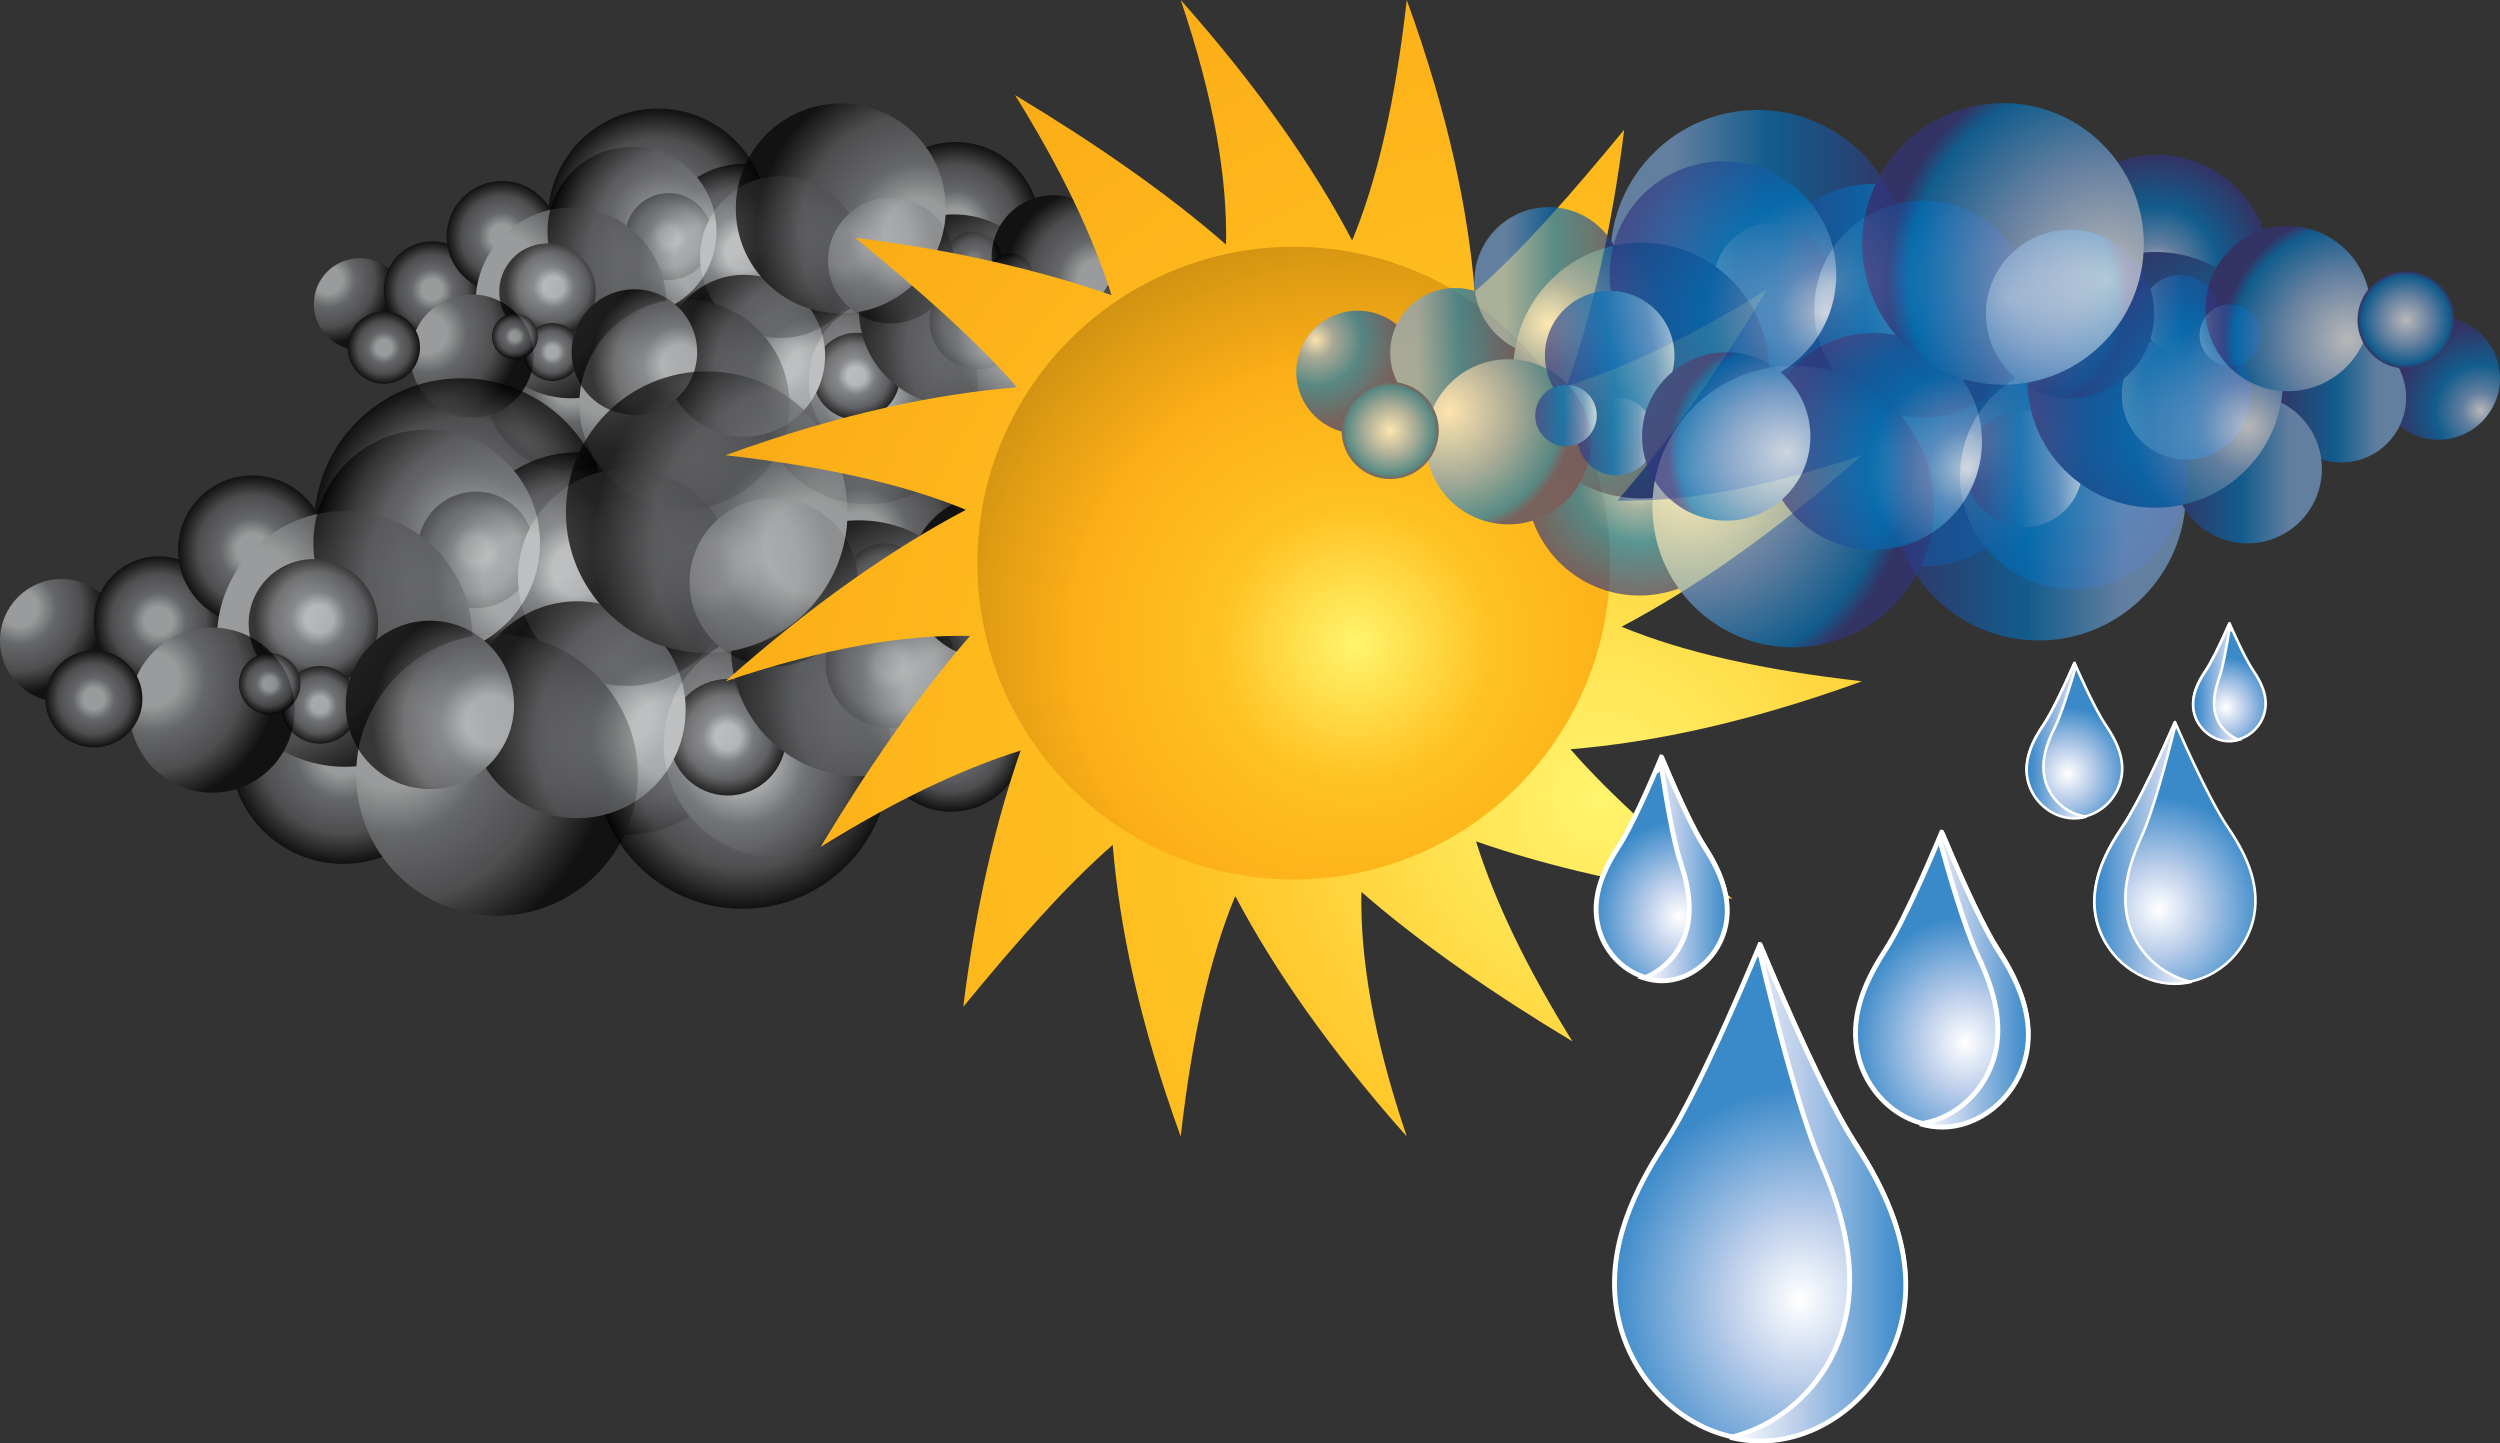 <?xml version="1.0" encoding="UTF-8" standalone="no"?> <svg xmlns:dc="http://purl.org/dc/elements/1.1/" xmlns:cc="http://creativecommons.org/ns#" xmlns:rdf="http://www.w3.org/1999/02/22-rdf-syntax-ns#" xmlns:svg="http://www.w3.org/2000/svg" xmlns="http://www.w3.org/2000/svg" xmlns:sodipodi="http://sodipodi.sourceforge.net/DTD/sodipodi-0.dtd" xmlns:inkscape="http://www.inkscape.org/namespaces/inkscape" version="1.1" viewBox="0 0 508.579 293.648" xml:space="preserve" id="svg1428" sodipodi:docname="Wettervorhersage.svg" width="508.579" height="293.648" inkscape:version="1.0.1 (1.0.1+r74)"><rect x="0" y="0" width="508.579" height="293.648" fill="#333333" stroke="none"/><defs id="defs1432"></defs> <g opacity="0.65" id="g223" transform="translate(-41.324,-256.119)"> <radialGradient id="fo" cx="108.11" cy="313.07" r="12.976" gradientUnits="userSpaceOnUse"> <stop stop-color="#D1D3D4" offset="0" id="stop2"></stop> <stop stop-color="#D1D3D4" offset=".213" id="stop4"></stop> <stop stop-color="#808285" offset=".427" id="stop6"></stop> <stop stop-color="#5B5C5E" offset=".73" id="stop8"></stop> <stop offset=".994" id="stop10"></stop> </radialGradient> <circle cx="114.5" cy="317.98" r="9.332" fill="url(#fo)" id="circle13" style="fill:url(#fo)"></circle> <radialGradient id="ga" cx="175.15" cy="300.55" r="22.344" gradientUnits="userSpaceOnUse"> <stop stop-color="#D1D3D4" offset="0" id="stop15"></stop> <stop stop-color="#D1D3D4" offset=".213" id="stop17"></stop> <stop stop-color="#808285" offset=".427" id="stop19"></stop> <stop stop-color="#5B5C5E" offset=".73" id="stop21"></stop> <stop offset=".994" id="stop23"></stop> </radialGradient> <path d="m 197.49,300.55 c 0,12.342 -10.001,22.346 -22.344,22.346 -12.339,0 -22.341,-10.004 -22.341,-22.346 0,-12.339 10.001,-22.344 22.341,-22.344 12.34,-0.01 22.34,10 22.34,22.34 z" fill="url(#ga)" id="path26" style="fill:url(#ga)"></path> <radialGradient id="gl" cx="157.22" cy="334.68" r="17.187" gradientUnits="userSpaceOnUse"> <stop stop-color="#D1D3D4" offset="0" id="stop28"></stop> <stop stop-color="#D1D3D4" offset=".213" id="stop30"></stop> <stop stop-color="#808285" offset=".427" id="stop32"></stop> <stop stop-color="#5B5C5E" offset=".73" id="stop34"></stop> <stop offset=".994" id="stop36"></stop> </radialGradient> <path d="m 140.04,334.68 c 0,9.496 7.691,17.187 17.185,17.187 9.496,0 17.188,-7.691 17.188,-17.187 0,-9.491 -7.692,-17.188 -17.188,-17.188 -9.49,0 -17.18,7.7 -17.18,17.19 z" fill="url(#gl)" id="path39" style="fill:url(#gl)"></path> <radialGradient id="gw" cx="129.23" cy="315.04" r="9.823" gradientUnits="userSpaceOnUse"> <stop stop-color="#D1D3D4" offset="0" id="stop41"></stop> <stop stop-color="#D1D3D4" offset=".213" id="stop43"></stop> <stop stop-color="#808285" offset=".427" id="stop45"></stop> <stop stop-color="#5B5C5E" offset=".73" id="stop47"></stop> <stop offset=".994" id="stop49"></stop> </radialGradient> <path d="m 139.05,315.04 c 0,5.424 -4.398,9.822 -9.819,9.822 -5.426,0 -9.827,-4.398 -9.827,-9.822 0,-5.423 4.401,-9.822 9.827,-9.822 5.43,-0.01 9.82,4.39 9.82,9.82 z" fill="url(#gw)" id="path52" style="fill:url(#gw)"></path> <radialGradient id="hi" cx="200.19" cy="329.53" r="17.924" gradientUnits="userSpaceOnUse"> <stop stop-color="#D1D3D4" offset="0" id="stop54"></stop> <stop stop-color="#D1D3D4" offset=".213" id="stop56"></stop> <stop stop-color="#808285" offset=".427" id="stop58"></stop> <stop stop-color="#5B5C5E" offset=".73" id="stop60"></stop> <stop offset=".994" id="stop62"></stop> </radialGradient> <path d="m 182.27,329.52 c 0,9.903 8.026,17.926 17.922,17.926 9.903,0 17.928,-8.023 17.928,-17.926 0,-9.899 -8.025,-17.92 -17.928,-17.92 -9.9,0 -17.92,8.02 -17.92,17.92 z" fill="url(#hi)" id="path65" style="fill:url(#hi)"></path> <radialGradient id="ht" cx="177.36" cy="304.23" r="8.841" gradientUnits="userSpaceOnUse"> <stop stop-color="#D1D3D4" offset="0" id="stop67"></stop> <stop stop-color="#D1D3D4" offset=".213" id="stop69"></stop> <stop stop-color="#808285" offset=".427" id="stop71"></stop> <stop stop-color="#5B5C5E" offset=".73" id="stop73"></stop> <stop offset=".994" id="stop75"></stop> </radialGradient> <path d="m 168.52,304.23 c 0,4.885 3.954,8.844 8.833,8.844 4.884,0 8.846,-3.959 8.846,-8.844 0,-4.882 -3.962,-8.839 -8.846,-8.839 -4.88,0 -8.83,3.96 -8.83,8.84 z" fill="url(#ht)" id="path78" style="fill:url(#ht)"></path> <radialGradient id="dr" cx="186.19" cy="304.23" r="27.731" gradientUnits="userSpaceOnUse"> <stop stop-color="#D1D3D4" offset="0" id="stop80"></stop> <stop stop-color="#D1D3D4" offset=".213" id="stop82"></stop> <stop stop-color="#808285" offset=".427" id="stop84"></stop> <stop stop-color="#5B5C5E" offset=".73" id="stop86"></stop> <stop offset=".994" id="stop88"></stop> </radialGradient> <path d="m 183.74,308.41 c 0,9.084 7.366,16.45 16.45,16.45 9.09,0 16.454,-7.366 16.454,-16.45 0,-9.09 -7.363,-16.456 -16.454,-16.456 -9.08,0 -16.45,7.37 -16.45,16.46 z" fill="url(#dr)" id="path91" style="fill:url(#dr)"></path> <radialGradient id="ec" cx="143.47" cy="304.23" r="11.295" gradientUnits="userSpaceOnUse"> <stop stop-color="#D1D3D4" offset="0" id="stop93"></stop> <stop stop-color="#D1D3D4" offset=".213" id="stop95"></stop> <stop stop-color="#808285" offset=".427" id="stop97"></stop> <stop stop-color="#5B5C5E" offset=".73" id="stop99"></stop> <stop offset=".994" id="stop101"></stop> </radialGradient> <path d="m 154.77,304.23 c 0,6.241 -5.058,11.294 -11.297,11.294 -6.238,0 -11.297,-5.053 -11.297,-11.294 0,-6.236 5.059,-11.292 11.297,-11.292 6.24,0 11.3,5.06 11.3,11.29 z" fill="url(#ec)" id="path104" style="fill:url(#ec)"></path> <radialGradient id="ib" cx="143.47" cy="310.62" r="32.375" gradientUnits="userSpaceOnUse"> <stop stop-color="#D1D3D4" offset="0" id="stop106"></stop> <stop stop-color="#D1D3D4" offset=".213" id="stop108"></stop> <stop stop-color="#808285" offset=".427" id="stop110"></stop> <stop stop-color="#5B5C5E" offset=".73" id="stop112"></stop> <stop offset=".994" id="stop114"></stop> </radialGradient> <path d="m 176.87,317.74 c 0,10.711 -8.684,19.398 -19.401,19.398 -10.711,0 -19.395,-8.687 -19.395,-19.398 0,-10.712 8.684,-19.396 19.395,-19.396 10.7,0 19.39,8.68 19.39,19.4 z" fill="url(#ib)" id="path117" style="fill:url(#ib)"></path> <radialGradient id="eu" cx="164.59" cy="333.21" r="33.471" gradientUnits="userSpaceOnUse"> <stop stop-color="#D1D3D4" offset="0" id="stop119"></stop> <stop stop-color="#D1D3D4" offset=".213" id="stop121"></stop> <stop stop-color="#808285" offset=".427" id="stop123"></stop> <stop stop-color="#5B5C5E" offset=".73" id="stop125"></stop> <stop offset=".994" id="stop127"></stop> </radialGradient> <circle cx="180.55" cy="338.36" r="21.364" fill="url(#eu)" id="circle130" style="fill:url(#eu)"></circle> <radialGradient id="ff" cx="128.25" cy="323.88" r="18.899" gradientUnits="userSpaceOnUse"> <stop stop-color="#D1D3D4" offset="0" id="stop132"></stop> <stop stop-color="#D1D3D4" offset=".213" id="stop134"></stop> <stop stop-color="#808285" offset=".427" id="stop136"></stop> <stop stop-color="#5B5C5E" offset=".73" id="stop138"></stop> <stop offset=".994" id="stop140"></stop> </radialGradient> <circle cx="137.33" cy="328.54" r="12.522" fill="url(#ff)" id="circle143" style="fill:url(#ff)"></circle> <radialGradient id="fg" cx="207.31" cy="327.8" r="33.744" gradientUnits="userSpaceOnUse"> <stop stop-color="#D1D3D4" offset="0" id="stop145"></stop> <stop stop-color="#D1D3D4" offset=".213" id="stop147"></stop> <stop stop-color="#808285" offset=".427" id="stop149"></stop> <stop stop-color="#5B5C5E" offset=".73" id="stop151"></stop> <stop offset=".994" id="stop153"></stop> </radialGradient> <path d="m 205.84,333.7 c 0,9.496 7.695,17.19 17.191,17.19 9.494,0 17.188,-7.694 17.188,-17.19 0,-9.49 -7.694,-17.191 -17.188,-17.191 -9.5,0 -17.19,7.7 -17.19,17.19 z" fill="url(#fg)" id="path156" style="fill:url(#fg)"></path> <radialGradient id="fh" cx="119.41" cy="326.82" r="7.366" gradientUnits="userSpaceOnUse"> <stop stop-color="#D1D3D4" offset="0" id="stop158"></stop> <stop stop-color="#D1D3D4" offset=".213" id="stop160"></stop> <stop stop-color="#808285" offset=".427" id="stop162"></stop> <stop stop-color="#5B5C5E" offset=".73" id="stop164"></stop> <stop offset=".994" id="stop166"></stop> </radialGradient> <path d="m 126.77,326.82 c 0,4.067 -3.301,7.366 -7.368,7.366 -4.064,0 -7.366,-3.299 -7.366,-7.366 0,-4.073 3.301,-7.366 7.366,-7.366 4.07,0.01 7.37,3.3 7.37,7.37 z" fill="url(#fh)" id="path169" style="fill:url(#fh)"></path> <radialGradient id="fi" cx="343.41" cy="133.76" r="9.822" gradientTransform="matrix(0.989,-0.145,0.145,0.989,-118.99,238.97)" gradientUnits="userSpaceOnUse"> <stop stop-color="#D1D3D4" offset="0" id="stop171"></stop> <stop stop-color="#D1D3D4" offset=".213" id="stop173"></stop> <stop stop-color="#808285" offset=".427" id="stop175"></stop> <stop stop-color="#5B5C5E" offset=".73" id="stop177"></stop> <stop offset=".994" id="stop179"></stop> </radialGradient> <path d="m 230.5,322.85 c 0.787,5.362 5.776,9.073 11.145,8.288 5.365,-0.79 9.079,-5.78 8.289,-11.145 -0.79,-5.368 -5.777,-9.079 -11.145,-8.292 -5.36,0.78 -9.07,5.77 -8.28,11.14 z" fill="url(#fi)" id="path182" style="fill:url(#fi)"></path> <radialGradient id="fj" cx="239.23" cy="309.14" r="5.892" gradientUnits="userSpaceOnUse"> <stop stop-color="#D1D3D4" offset="0" id="stop184"></stop> <stop stop-color="#D1D3D4" offset=".213" id="stop186"></stop> <stop stop-color="#808285" offset=".427" id="stop188"></stop> <stop stop-color="#5B5C5E" offset=".73" id="stop190"></stop> <stop offset=".994" id="stop192"></stop> </radialGradient> <circle cx="239.23" cy="309.14" r="5.892" fill="url(#fj)" id="circle195" style="fill:url(#fj)"></circle> <radialGradient id="fk" cx="246.85" cy="312.34" r="4.666" gradientUnits="userSpaceOnUse"> <stop stop-color="#D1D3D4" offset="0" id="stop197"></stop> <stop stop-color="#D1D3D4" offset=".213" id="stop199"></stop> <stop stop-color="#808285" offset=".427" id="stop201"></stop> <stop stop-color="#5B5C5E" offset=".73" id="stop203"></stop> <stop offset=".994" id="stop205"></stop> </radialGradient> <path d="m 242.18,312.33 c 0,2.578 2.088,4.669 4.663,4.669 2.578,0 4.666,-2.092 4.666,-4.669 0,-2.574 -2.088,-4.664 -4.666,-4.664 -2.57,0 -4.66,2.09 -4.66,4.66 z" fill="url(#fk)" id="path208" style="fill:url(#fk)"></path> <radialGradient id="fl" cx="213.21" cy="306.69" r="18.224" gradientUnits="userSpaceOnUse"> <stop stop-color="#D1D3D4" offset="0" id="stop210"></stop> <stop stop-color="#D1D3D4" offset=".213" id="stop212"></stop> <stop stop-color="#808285" offset=".427" id="stop214"></stop> <stop stop-color="#5B5C5E" offset=".73" id="stop216"></stop> <stop offset=".994" id="stop218"></stop> </radialGradient> <path d="m 209.77,309.14 c 0,7.054 5.713,12.767 12.764,12.767 7.053,0 12.773,-5.713 12.773,-12.767 0,-7.051 -5.72,-12.767 -12.773,-12.767 -7.05,0.01 -12.76,5.72 -12.76,12.77 z" fill="url(#fl)" id="path221" style="fill:url(#fl)"></path> </g> <g opacity="0.65" id="g446" transform="translate(-41.324,-256.119)"> <radialGradient id="fm" cx="2665.2" cy="-259.19" r="12.976" gradientTransform="rotate(180,1475,32.311)" gradientUnits="userSpaceOnUse"> <stop stop-color="#D1D3D4" offset="0" id="stop225"></stop> <stop stop-color="#D1D3D4" offset=".213" id="stop227"></stop> <stop stop-color="#808285" offset=".427" id="stop229"></stop> <stop stop-color="#5B5C5E" offset=".73" id="stop231"></stop> <stop offset=".994" id="stop233"></stop> </radialGradient> <path d="m 287.75,318.9 c 0,-5.156 -4.177,-9.327 -9.329,-9.327 -5.157,0 -9.337,4.171 -9.337,9.327 0,5.153 4.18,9.333 9.337,9.333 5.16,0 9.33,-4.18 9.33,-9.33 z" fill="url(#fm)" id="path236" style="fill:url(#fm)"></path> <radialGradient id="fn" cx="2732.2" cy="-271.71" r="22.343" gradientTransform="rotate(180,1475,32.311)" gradientUnits="userSpaceOnUse"> <stop stop-color="#D1D3D4" offset="0" id="stop238"></stop> <stop stop-color="#D1D3D4" offset=".213" id="stop240"></stop> <stop stop-color="#808285" offset=".427" id="stop242"></stop> <stop stop-color="#5B5C5E" offset=".73" id="stop244"></stop> <stop offset=".994" id="stop246"></stop> </radialGradient> <path d="m 195.43,336.33 c 0,-12.342 10.004,-22.341 22.344,-22.341 12.344,0 22.342,9.999 22.342,22.341 0,12.341 -9.999,22.346 -22.342,22.346 -12.34,0 -22.34,-10.01 -22.34,-22.35 z" fill="url(#fn)" id="path249" style="fill:url(#fn)"></path> <radialGradient id="fp" cx="2714.3" cy="-237.58" r="17.188" gradientTransform="rotate(180,1475,32.311)" gradientUnits="userSpaceOnUse"> <stop stop-color="#D1D3D4" offset="0" id="stop251"></stop> <stop stop-color="#D1D3D4" offset=".213" id="stop253"></stop> <stop stop-color="#808285" offset=".427" id="stop255"></stop> <stop stop-color="#5B5C5E" offset=".73" id="stop257"></stop> <stop offset=".994" id="stop259"></stop> </radialGradient> <circle cx="235.7" cy="302.2" r="17.187" fill="url(#fp)" id="circle262" style="fill:url(#fp)"></circle> <radialGradient id="fq" cx="2686.3" cy="-257.22" r="9.823" gradientTransform="rotate(180,1475,32.311)" gradientUnits="userSpaceOnUse"> <stop stop-color="#D1D3D4" offset="0" id="stop264"></stop> <stop stop-color="#D1D3D4" offset=".213" id="stop266"></stop> <stop stop-color="#808285" offset=".427" id="stop268"></stop> <stop stop-color="#5B5C5E" offset=".73" id="stop270"></stop> <stop offset=".994" id="stop272"></stop> </radialGradient> <path d="m 253.86,321.85 c 0,-5.423 4.402,-9.825 9.826,-9.825 5.424,0 9.825,4.401 9.825,9.825 0,5.427 -4.401,9.819 -9.825,9.819 -5.43,0.01 -9.84,-4.39 -9.84,-9.81 z" fill="url(#fq)" id="path275" style="fill:url(#fq)"></path> <radialGradient id="fr" cx="2757.2" cy="-242.74" r="17.924" gradientTransform="rotate(180,1475,32.311)" gradientUnits="userSpaceOnUse"> <stop stop-color="#D1D3D4" offset="0" id="stop277"></stop> <stop stop-color="#D1D3D4" offset=".213" id="stop279"></stop> <stop stop-color="#808285" offset=".427" id="stop281"></stop> <stop stop-color="#5B5C5E" offset=".73" id="stop283"></stop> <stop offset=".994" id="stop285"></stop> </radialGradient> <circle cx="192.73" cy="307.36" r="17.924" fill="url(#fr)" id="circle288" style="fill:url(#fr)"></circle> <radialGradient id="fs" cx="2734.4" cy="-268.03" r="8.839" gradientTransform="rotate(180,1475,32.311)" gradientUnits="userSpaceOnUse"> <stop stop-color="#D1D3D4" offset="0" id="stop290"></stop> <stop stop-color="#D1D3D4" offset=".213" id="stop292"></stop> <stop stop-color="#808285" offset=".427" id="stop294"></stop> <stop stop-color="#5B5C5E" offset=".73" id="stop296"></stop> <stop offset=".994" id="stop298"></stop> </radialGradient> <path d="m 224.4,332.65 c 0,-4.882 -3.962,-8.838 -8.842,-8.838 -4.882,0 -8.839,3.956 -8.839,8.838 0,4.881 3.957,8.838 8.839,8.838 4.88,0 8.84,-3.96 8.84,-8.84 z" fill="url(#fs)" id="path301" style="fill:url(#fs)"></path> <radialGradient id="ft" cx="2743.2" cy="-268.03" r="27.734" gradientTransform="rotate(180,1475,32.311)" gradientUnits="userSpaceOnUse"> <stop stop-color="#D1D3D4" offset="0" id="stop303"></stop> <stop stop-color="#D1D3D4" offset=".213" id="stop305"></stop> <stop stop-color="#808285" offset=".427" id="stop307"></stop> <stop stop-color="#5B5C5E" offset=".73" id="stop309"></stop> <stop offset=".994" id="stop311"></stop> </radialGradient> <path d="m 209.18,328.48 c 0,-9.084 -7.369,-16.453 -16.454,-16.453 -9.089,0 -16.456,7.369 -16.456,16.453 0,9.087 7.366,16.453 16.456,16.453 9.08,0 16.45,-7.37 16.45,-16.45 z" fill="url(#ft)" id="path314" style="fill:url(#ft)"></path> <radialGradient id="fu" cx="2700.5" cy="-268.03" r="11.297" gradientTransform="rotate(180,1475,32.311)" gradientUnits="userSpaceOnUse"> <stop stop-color="#D1D3D4" offset="0" id="stop316"></stop> <stop stop-color="#D1D3D4" offset=".213" id="stop318"></stop> <stop stop-color="#808285" offset=".427" id="stop320"></stop> <stop stop-color="#5B5C5E" offset=".73" id="stop322"></stop> <stop offset=".994" id="stop324"></stop> </radialGradient> <circle cx="249.45" cy="332.65" r="11.297" fill="url(#fu)" id="circle327" style="fill:url(#fu)"></circle> <radialGradient id="fv" cx="2700.5" cy="-261.64" r="32.376" gradientTransform="rotate(180,1475,32.311)" gradientUnits="userSpaceOnUse"> <stop stop-color="#D1D3D4" offset="0" id="stop329"></stop> <stop stop-color="#D1D3D4" offset=".213" id="stop331"></stop> <stop stop-color="#808285" offset=".427" id="stop333"></stop> <stop stop-color="#5B5C5E" offset=".73" id="stop335"></stop> <stop offset=".994" id="stop337"></stop> </radialGradient> <circle cx="235.45" cy="319.14" r="19.396" fill="url(#fv)" id="circle340" style="fill:url(#fv)"></circle> <radialGradient id="fw" cx="2721.6" cy="-239.06" r="33.467" gradientTransform="rotate(180,1475,32.311)" gradientUnits="userSpaceOnUse"> <stop stop-color="#D1D3D4" offset="0" id="stop342"></stop> <stop stop-color="#D1D3D4" offset=".213" id="stop344"></stop> <stop stop-color="#808285" offset=".427" id="stop346"></stop> <stop stop-color="#5B5C5E" offset=".73" id="stop348"></stop> <stop offset=".994" id="stop350"></stop> </radialGradient> <path d="m 191.01,298.52 c 0,-11.797 9.562,-21.357 21.358,-21.357 11.801,0 21.363,9.56 21.363,21.357 0,11.8 -9.562,21.363 -21.363,21.363 -11.8,0 -21.36,-9.56 -21.36,-21.36 z" fill="url(#fw)" id="path353" style="fill:url(#fw)"></path> <radialGradient id="fx" cx="2685.3" cy="-248.39" r="18.899" gradientTransform="rotate(180,1475,32.311)" gradientUnits="userSpaceOnUse"> <stop stop-color="#D1D3D4" offset="0" id="stop355"></stop> <stop stop-color="#D1D3D4" offset=".213" id="stop357"></stop> <stop stop-color="#808285" offset=".427" id="stop359"></stop> <stop stop-color="#5B5C5E" offset=".73" id="stop361"></stop> <stop offset=".994" id="stop363"></stop> </radialGradient> <path d="m 243.06,308.34 c 0,-6.913 5.605,-12.518 12.521,-12.518 6.918,0 12.524,5.605 12.524,12.518 0,6.924 -5.605,12.527 -12.524,12.527 -6.91,0 -12.52,-5.61 -12.52,-12.53 z" fill="url(#fx)" id="path366" style="fill:url(#fx)"></path> <radialGradient id="fy" cx="2764.4" cy="-244.45" r="33.743" gradientTransform="rotate(180,1475,32.311)" gradientUnits="userSpaceOnUse"> <stop stop-color="#D1D3D4" offset="0" id="stop368"></stop> <stop stop-color="#D1D3D4" offset=".213" id="stop370"></stop> <stop stop-color="#808285" offset=".427" id="stop372"></stop> <stop stop-color="#5B5C5E" offset=".73" id="stop374"></stop> <stop offset=".994" id="stop376"></stop> </radialGradient> <path d="m 187.08,303.18 c 0,-9.49 -7.697,-17.188 -17.187,-17.188 -9.49,0 -17.191,7.698 -17.191,17.188 0,9.497 7.701,17.188 17.191,17.188 9.49,0 17.19,-7.69 17.19,-17.19 z" fill="url(#fy)" id="path379" style="fill:url(#fy)"></path> <radialGradient id="gb" cx="2676.5" cy="-245.44" r="7.365" gradientTransform="rotate(180,1475,32.311)" gradientUnits="userSpaceOnUse"> <stop stop-color="#D1D3D4" offset="0" id="stop381"></stop> <stop stop-color="#D1D3D4" offset=".213" id="stop383"></stop> <stop stop-color="#808285" offset=".427" id="stop385"></stop> <stop stop-color="#5B5C5E" offset=".73" id="stop387"></stop> <stop offset=".994" id="stop389"></stop> </radialGradient> <path d="m 266.14,310.06 c 0,-4.07 3.304,-7.363 7.371,-7.363 4.063,0 7.363,3.293 7.363,7.363 0,4.07 -3.299,7.366 -7.363,7.366 -4.06,0 -7.37,-3.3 -7.37,-7.37 z" fill="url(#gb)" id="path392" style="fill:url(#gb)"></path> <radialGradient id="gc" cx="2956.4" cy="-60.887" r="9.821" gradientTransform="matrix(-0.989,0.145,-0.145,-0.989,3069,-174.35)" gradientUnits="userSpaceOnUse"> <stop stop-color="#D1D3D4" offset="0" id="stop394"></stop> <stop stop-color="#D1D3D4" offset=".213" id="stop396"></stop> <stop stop-color="#808285" offset=".427" id="stop398"></stop> <stop stop-color="#5B5C5E" offset=".73" id="stop400"></stop> <stop offset=".994" id="stop402"></stop> </radialGradient> <path d="m 162.42,314.04 c -0.79,-5.368 -5.774,-9.079 -11.143,-8.292 -5.368,0.787 -9.079,5.779 -8.294,11.145 0.791,5.366 5.78,9.077 11.148,8.289 5.36,-0.8 9.07,-5.79 8.28,-11.15 z" fill="url(#gc)" id="path405" style="fill:url(#gc)"></path> <radialGradient id="gd" cx="2796.3" cy="-263.12" r="5.894" gradientTransform="rotate(180,1475,32.311)" gradientUnits="userSpaceOnUse"> <stop stop-color="#D1D3D4" offset="0" id="stop407"></stop> <stop stop-color="#D1D3D4" offset=".213" id="stop409"></stop> <stop stop-color="#808285" offset=".427" id="stop411"></stop> <stop stop-color="#5B5C5E" offset=".73" id="stop413"></stop> <stop offset=".994" id="stop415"></stop> </radialGradient> <path d="m 159.58,327.74 c 0,-3.254 -2.642,-5.893 -5.894,-5.893 -3.257,0 -5.896,2.639 -5.896,5.893 0,3.255 2.639,5.893 5.896,5.893 3.25,0 5.89,-2.63 5.89,-5.89 z" fill="url(#gd)" id="path418" style="fill:url(#gd)"></path> <radialGradient id="ge" cx="2803.9" cy="-259.93" r="4.665" gradientTransform="rotate(180,1475,32.311)" gradientUnits="userSpaceOnUse"> <stop stop-color="#D1D3D4" offset="0" id="stop420"></stop> <stop stop-color="#D1D3D4" offset=".213" id="stop422"></stop> <stop stop-color="#808285" offset=".427" id="stop424"></stop> <stop stop-color="#5B5C5E" offset=".73" id="stop426"></stop> <stop offset=".994" id="stop428"></stop> </radialGradient> <path d="m 150.74,324.55 c 0,-2.575 -2.089,-4.663 -4.667,-4.663 -2.572,0 -4.664,2.088 -4.664,4.663 0,2.581 2.091,4.667 4.664,4.667 2.58,-0.01 4.67,-2.09 4.67,-4.67 z" fill="url(#ge)" id="path431" style="fill:url(#ge)"></path> <radialGradient id="gf" cx="2770.2" cy="-265.57" r="18.224" gradientTransform="rotate(180,1475,32.311)" gradientUnits="userSpaceOnUse"> <stop stop-color="#D1D3D4" offset="0" id="stop433"></stop> <stop stop-color="#D1D3D4" offset=".213" id="stop435"></stop> <stop stop-color="#808285" offset=".427" id="stop437"></stop> <stop stop-color="#5B5C5E" offset=".73" id="stop439"></stop> <stop offset=".994" id="stop441"></stop> </radialGradient> <path d="m 183.15,327.74 c 0,-7.053 -5.716,-12.767 -12.765,-12.767 -7.054,0 -12.772,5.714 -12.772,12.767 0,7.054 5.719,12.767 12.772,12.767 7.06,0 12.77,-5.72 12.77,-12.77 z" fill="url(#gf)" id="path444" style="fill:url(#gf)"></path> </g> <g opacity="0.65" id="g669" transform="translate(-41.324,-256.119)"> <radialGradient id="gg" cx="45.276" cy="379.84" r="17.401" gradientUnits="userSpaceOnUse"> <stop stop-color="#D1D3D4" offset="0" id="stop448"></stop> <stop stop-color="#D1D3D4" offset=".213" id="stop450"></stop> <stop stop-color="#808285" offset=".427" id="stop452"></stop> <stop stop-color="#5B5C5E" offset=".73" id="stop454"></stop> <stop offset=".994" id="stop456"></stop> </radialGradient> <path d="m 41.324,386.42 c 0,6.91 5.606,12.516 12.511,12.516 6.91,0 12.516,-5.605 12.516,-12.516 0,-6.913 -5.606,-12.513 -12.516,-12.513 -6.905,0 -12.511,5.6 -12.511,12.51 z" fill="url(#gg)" id="path459" style="fill:url(#gg)"></path> <radialGradient id="gh" cx="135.17" cy="363.04" r="29.965" gradientUnits="userSpaceOnUse"> <stop stop-color="#D1D3D4" offset="0" id="stop461"></stop> <stop stop-color="#D1D3D4" offset=".213" id="stop463"></stop> <stop stop-color="#808285" offset=".427" id="stop465"></stop> <stop stop-color="#5B5C5E" offset=".73" id="stop467"></stop> <stop offset=".994" id="stop469"></stop> </radialGradient> <path d="m 165.14,363.04 c 0,16.547 -13.417,29.966 -29.964,29.966 -16.549,0 -29.966,-13.419 -29.966,-29.966 0,-16.549 13.417,-29.965 29.966,-29.965 16.54,0 29.96,13.42 29.96,29.96 z" fill="url(#gh)" id="path472" style="fill:url(#gh)"></path> <radialGradient id="gi" cx="111.13" cy="408.81" r="23.051" gradientUnits="userSpaceOnUse"> <stop stop-color="#D1D3D4" offset="0" id="stop474"></stop> <stop stop-color="#D1D3D4" offset=".213" id="stop476"></stop> <stop stop-color="#808285" offset=".427" id="stop478"></stop> <stop stop-color="#5B5C5E" offset=".73" id="stop480"></stop> <stop offset=".994" id="stop482"></stop> </radialGradient> <path d="m 88.083,408.81 c 0,12.73 10.316,23.051 23.053,23.051 12.729,0 23.048,-10.32 23.048,-23.051 0,-12.729 -10.319,-23.051 -23.048,-23.051 -12.74,0 -23.057,10.33 -23.057,23.05 z" fill="url(#gi)" id="path485" style="fill:url(#gi)"></path> <radialGradient id="gj" cx="73.596" cy="382.47" r="13.171" gradientUnits="userSpaceOnUse"> <stop stop-color="#D1D3D4" offset="0" id="stop487"></stop> <stop stop-color="#D1D3D4" offset=".213" id="stop489"></stop> <stop stop-color="#808285" offset=".427" id="stop491"></stop> <stop stop-color="#5B5C5E" offset=".73" id="stop493"></stop> <stop offset=".994" id="stop495"></stop> </radialGradient> <path d="m 86.768,382.47 c 0,7.278 -5.898,13.171 -13.17,13.171 -7.274,0 -13.173,-5.893 -13.173,-13.171 0,-7.277 5.899,-13.17 13.173,-13.17 7.272,0 13.17,5.9 13.17,13.17 z" fill="url(#gj)" id="path498" style="fill:url(#gj)"></path> <radialGradient id="gk" cx="168.76" cy="401.9" r="24.037" gradientUnits="userSpaceOnUse"> <stop stop-color="#D1D3D4" offset="0" id="stop500"></stop> <stop stop-color="#D1D3D4" offset=".213" id="stop502"></stop> <stop stop-color="#808285" offset=".427" id="stop504"></stop> <stop stop-color="#5B5C5E" offset=".73" id="stop506"></stop> <stop offset=".994" id="stop508"></stop> </radialGradient> <path d="m 144.72,401.9 c 0,13.276 10.762,24.034 24.037,24.034 13.279,0 24.041,-10.758 24.041,-24.034 0,-13.278 -10.762,-24.037 -24.041,-24.037 -13.28,0 -24.04,10.76 -24.04,24.04 z" fill="url(#gk)" id="path511" style="fill:url(#gk)"></path> <radialGradient id="gm" cx="138.14" cy="367.98" r="11.854" gradientUnits="userSpaceOnUse"> <stop stop-color="#D1D3D4" offset="0" id="stop513"></stop> <stop stop-color="#D1D3D4" offset=".213" id="stop515"></stop> <stop stop-color="#808285" offset=".427" id="stop517"></stop> <stop stop-color="#5B5C5E" offset=".73" id="stop519"></stop> <stop offset=".994" id="stop521"></stop> </radialGradient> <circle cx="138.14" cy="367.98" r="11.854" fill="url(#gm)" id="circle524" style="fill:url(#gm)"></circle> <radialGradient id="gn" cx="149.99" cy="367.98" r="37.189" gradientUnits="userSpaceOnUse"> <stop stop-color="#D1D3D4" offset="0" id="stop526"></stop> <stop stop-color="#D1D3D4" offset=".213" id="stop528"></stop> <stop stop-color="#808285" offset=".427" id="stop530"></stop> <stop stop-color="#5B5C5E" offset=".73" id="stop532"></stop> <stop offset=".994" id="stop534"></stop> </radialGradient> <path d="m 146.7,373.58 c 0,12.188 9.88,22.064 22.064,22.064 12.185,0 22.064,-9.877 22.064,-22.064 0,-12.182 -9.879,-22.062 -22.064,-22.062 -12.18,0 -22.06,9.88 -22.06,22.06 z" fill="url(#gn)" id="path537" style="fill:url(#gn)"></path> <radialGradient id="go" cx="92.694" cy="367.98" r="15.147" gradientUnits="userSpaceOnUse"> <stop stop-color="#D1D3D4" offset="0" id="stop539"></stop> <stop stop-color="#D1D3D4" offset=".213" id="stop541"></stop> <stop stop-color="#808285" offset=".427" id="stop543"></stop> <stop stop-color="#5B5C5E" offset=".73" id="stop545"></stop> <stop offset=".994" id="stop547"></stop> </radialGradient> <path d="m 107.84,367.98 c 0,8.369 -6.78,15.148 -15.149,15.148 -8.365,0 -15.144,-6.78 -15.144,-15.148 0,-8.366 6.778,-15.146 15.144,-15.146 8.369,0.01 15.149,6.79 15.149,15.15 z" fill="url(#go)" id="path550" style="fill:url(#go)"></path> <radialGradient id="gp" cx="92.692" cy="376.55" r="43.416" gradientUnits="userSpaceOnUse"> <stop stop-color="#D1D3D4" offset="0" id="stop552"></stop> <stop stop-color="#D1D3D4" offset=".213" id="stop554"></stop> <stop stop-color="#808285" offset=".427" id="stop556"></stop> <stop stop-color="#5B5C5E" offset=".73" id="stop558"></stop> <stop offset=".994" id="stop560"></stop> </radialGradient> <path d="m 137.47,386.09 c 0,14.373 -11.64,26.018 -26.01,26.018 -14.367,0 -26.013,-11.646 -26.013,-26.018 0,-14.365 11.646,-26.013 26.013,-26.013 14.37,0 26.01,11.65 26.01,26.01 z" fill="url(#gp)" id="path563" style="fill:url(#gp)"></path> <radialGradient id="gq" cx="121.01" cy="406.84" r="44.887" gradientUnits="userSpaceOnUse"> <stop stop-color="#D1D3D4" offset="0" id="stop565"></stop> <stop stop-color="#D1D3D4" offset=".213" id="stop567"></stop> <stop stop-color="#808285" offset=".427" id="stop569"></stop> <stop stop-color="#5B5C5E" offset=".73" id="stop571"></stop> <stop offset=".994" id="stop573"></stop> </radialGradient> <path d="m 171.07,413.76 c 0,15.825 -12.825,28.65 -28.646,28.65 -15.828,0 -28.653,-12.825 -28.653,-28.65 0,-15.82 12.825,-28.649 28.653,-28.649 15.82,0 28.65,12.83 28.65,28.65 z" fill="url(#gq)" id="path576" style="fill:url(#gq)"></path> <radialGradient id="gr" cx="72.274" cy="394.33" r="25.347" gradientUnits="userSpaceOnUse"> <stop stop-color="#D1D3D4" offset="0" id="stop578"></stop> <stop stop-color="#D1D3D4" offset=".213" id="stop580"></stop> <stop stop-color="#808285" offset=".427" id="stop582"></stop> <stop stop-color="#5B5C5E" offset=".73" id="stop584"></stop> <stop offset=".994" id="stop586"></stop> </radialGradient> <path d="m 101.26,400.58 c 0,9.275 -7.523,16.793 -16.796,16.793 -9.277,0 -16.795,-7.518 -16.795,-16.793 0,-9.274 7.518,-16.792 16.795,-16.792 9.269,0 16.796,7.52 16.796,16.79 z" fill="url(#gr)" id="path589" style="fill:url(#gr)"></path> <radialGradient id="gs" cx="178.31" cy="399.6" r="45.251" gradientUnits="userSpaceOnUse"> <stop stop-color="#D1D3D4" offset="0" id="stop591"></stop> <stop stop-color="#D1D3D4" offset=".213" id="stop593"></stop> <stop stop-color="#808285" offset=".427" id="stop595"></stop> <stop stop-color="#5B5C5E" offset=".73" id="stop597"></stop> <stop offset=".994" id="stop599"></stop> </radialGradient> <path d="m 176.33,407.5 c 0,12.726 10.319,23.046 23.054,23.046 12.731,0 23.05,-10.32 23.05,-23.046 0,-12.734 -10.319,-23.053 -23.05,-23.053 -12.73,0 -23.05,10.32 -23.05,23.05 z" fill="url(#gs)" id="path602" style="fill:url(#gs)"></path> <radialGradient id="gt" cx="60.424" cy="398.28" r="9.877" gradientUnits="userSpaceOnUse"> <stop stop-color="#D1D3D4" offset="0" id="stop604"></stop> <stop stop-color="#D1D3D4" offset=".213" id="stop606"></stop> <stop stop-color="#808285" offset=".427" id="stop608"></stop> <stop stop-color="#5B5C5E" offset=".73" id="stop610"></stop> <stop offset=".994" id="stop612"></stop> </radialGradient> <path d="m 70.301,398.28 c 0,5.457 -4.423,9.88 -9.877,9.88 -5.459,0 -9.877,-4.423 -9.877,-9.88 0,-5.456 4.418,-9.874 9.877,-9.874 5.454,-0.01 9.877,4.41 9.877,9.87 z" fill="url(#gt)" id="path615" style="fill:url(#gt)"></path> <radialGradient id="gu" cx="315.7" cy="200.05" r="13.172" gradientTransform="matrix(0.989,-0.145,0.145,0.989,-118.99,238.97)" gradientUnits="userSpaceOnUse"> <stop stop-color="#D1D3D4" offset="0" id="stop617"></stop> <stop stop-color="#D1D3D4" offset=".213" id="stop619"></stop> <stop stop-color="#808285" offset=".427" id="stop621"></stop> <stop stop-color="#5B5C5E" offset=".73" id="stop623"></stop> <stop offset=".994" id="stop625"></stop> </radialGradient> <path d="m 209.4,392.95 c 1.059,7.198 7.748,12.176 14.945,11.121 7.199,-1.061 12.178,-7.75 11.117,-14.95 -1.059,-7.194 -7.752,-12.176 -14.944,-11.118 -7.2,1.06 -12.17,7.75 -11.12,14.95 z" fill="url(#gu)" id="path628" style="fill:url(#gu)"></path> <radialGradient id="gv" cx="221.12" cy="374.57" r="7.902" gradientUnits="userSpaceOnUse"> <stop stop-color="#D1D3D4" offset="0" id="stop630"></stop> <stop stop-color="#D1D3D4" offset=".213" id="stop632"></stop> <stop stop-color="#808285" offset=".427" id="stop634"></stop> <stop stop-color="#5B5C5E" offset=".73" id="stop636"></stop> <stop offset=".994" id="stop638"></stop> </radialGradient> <path d="m 213.22,374.57 c 0,4.365 3.533,7.904 7.898,7.904 4.368,0 7.904,-3.539 7.904,-7.904 0,-4.363 -3.536,-7.902 -7.904,-7.902 -4.37,0 -7.9,3.54 -7.9,7.9 z" fill="url(#gv)" id="path641" style="fill:url(#gv)"></path> <radialGradient id="gx" cx="231.33" cy="378.85" r="6.256" gradientUnits="userSpaceOnUse"> <stop stop-color="#D1D3D4" offset="0" id="stop643"></stop> <stop stop-color="#D1D3D4" offset=".213" id="stop645"></stop> <stop stop-color="#808285" offset=".427" id="stop647"></stop> <stop stop-color="#5B5C5E" offset=".73" id="stop649"></stop> <stop offset=".994" id="stop651"></stop> </radialGradient> <path d="m 225.07,378.85 c 0,3.457 2.797,6.258 6.255,6.258 3.454,0 6.255,-2.802 6.255,-6.258 0,-3.453 -2.801,-6.254 -6.255,-6.254 -3.45,-0.01 -6.25,2.8 -6.25,6.25 z" fill="url(#gx)" id="path654" style="fill:url(#gx)"></path> <radialGradient id="gy" cx="186.21" cy="371.27" r="24.442" gradientUnits="userSpaceOnUse"> <stop stop-color="#D1D3D4" offset="0" id="stop656"></stop> <stop stop-color="#D1D3D4" offset=".213" id="stop658"></stop> <stop stop-color="#808285" offset=".427" id="stop660"></stop> <stop stop-color="#5B5C5E" offset=".73" id="stop662"></stop> <stop offset=".994" id="stop664"></stop> </radialGradient> <path d="m 181.6,374.57 c 0,9.458 7.67,17.124 17.125,17.124 9.455,0 17.125,-7.667 17.125,-17.124 0,-9.457 -7.67,-17.125 -17.125,-17.125 -9.455,0 -17.12,7.67 -17.12,17.13 z" fill="url(#gy)" id="path667" style="fill:url(#gy)"></path> </g> <g opacity="0.65" id="g892" transform="translate(-41.324,-256.119)"> <radialGradient id="gz" cx="2667.7" cy="-329.62" r="17.4" gradientTransform="rotate(180,1475,32.311)" gradientUnits="userSpaceOnUse"> <stop stop-color="#D1D3D4" offset="0" id="stop671"></stop> <stop stop-color="#D1D3D4" offset=".213" id="stop673"></stop> <stop stop-color="#808285" offset=".427" id="stop675"></stop> <stop stop-color="#5B5C5E" offset=".73" id="stop677"></stop> <stop offset=".994" id="stop679"></stop> </radialGradient> <path d="m 286.19,387.65 c 0,-6.91 -5.599,-12.513 -12.512,-12.513 -6.91,0 -12.511,5.603 -12.511,12.513 0,6.91 5.601,12.514 12.511,12.514 6.91,0.01 12.51,-5.6 12.51,-12.51 z" fill="url(#gz)" id="path682" style="fill:url(#gz)"></path> <radialGradient id="hb" cx="2757.6" cy="-346.41" r="29.966" gradientTransform="rotate(180,1475,32.311)" gradientUnits="userSpaceOnUse"> <stop stop-color="#D1D3D4" offset="0" id="stop684"></stop> <stop stop-color="#D1D3D4" offset=".213" id="stop686"></stop> <stop stop-color="#808285" offset=".427" id="stop688"></stop> <stop stop-color="#5B5C5E" offset=".73" id="stop690"></stop> <stop offset=".994" id="stop692"></stop> </radialGradient> <circle cx="192.34" cy="411.04" r="29.966" fill="url(#hb)" id="circle695" style="fill:url(#hb)"></circle> <radialGradient id="hc" cx="2733.6" cy="-300.64" r="23.051" gradientTransform="rotate(180,1475,32.311)" gradientUnits="userSpaceOnUse"> <stop stop-color="#D1D3D4" offset="0" id="stop697"></stop> <stop stop-color="#D1D3D4" offset=".213" id="stop699"></stop> <stop stop-color="#808285" offset=".427" id="stop701"></stop> <stop stop-color="#5B5C5E" offset=".73" id="stop703"></stop> <stop offset=".994" id="stop705"></stop> </radialGradient> <path d="m 239.43,365.26 c 0,-12.725 -10.319,-23.047 -23.051,-23.047 -12.731,0 -23.053,10.322 -23.053,23.047 0,12.734 10.322,23.051 23.053,23.051 12.73,0 23.05,-10.32 23.05,-23.05 z" fill="url(#hc)" id="path708" style="fill:url(#hc)"></path> <radialGradient id="hd" cx="2696" cy="-326.98" r="13.172" gradientTransform="rotate(180,1475,32.311)" gradientUnits="userSpaceOnUse"> <stop stop-color="#D1D3D4" offset="0" id="stop710"></stop> <stop stop-color="#D1D3D4" offset=".213" id="stop712"></stop> <stop stop-color="#808285" offset=".427" id="stop714"></stop> <stop stop-color="#5B5C5E" offset=".73" id="stop716"></stop> <stop offset=".994" id="stop718"></stop> </radialGradient> <path d="m 240.74,391.6 c 0,-7.275 5.896,-13.171 13.174,-13.171 7.272,0 13.169,5.896 13.169,13.171 0,7.277 -5.897,13.173 -13.169,13.173 -7.27,0.01 -13.17,-5.89 -13.17,-13.17 z" fill="url(#hd)" id="path721" style="fill:url(#hd)"></path> <radialGradient id="he" cx="2791.2" cy="-307.55" r="24.039" gradientTransform="rotate(180,1475,32.311)" gradientUnits="userSpaceOnUse"> <stop stop-color="#D1D3D4" offset="0" id="stop723"></stop> <stop stop-color="#D1D3D4" offset=".213" id="stop725"></stop> <stop stop-color="#808285" offset=".427" id="stop727"></stop> <stop stop-color="#5B5C5E" offset=".73" id="stop729"></stop> <stop offset=".994" id="stop731"></stop> </radialGradient> <circle cx="158.75" cy="372.18" r="24.038" fill="url(#he)" id="circle734" style="fill:url(#he)"></circle> <radialGradient id="hf" cx="2760.6" cy="-341.47" r="11.854" gradientTransform="rotate(180,1475,32.311)" gradientUnits="userSpaceOnUse"> <stop stop-color="#D1D3D4" offset="0" id="stop736"></stop> <stop stop-color="#D1D3D4" offset=".213" id="stop738"></stop> <stop stop-color="#808285" offset=".427" id="stop740"></stop> <stop stop-color="#5B5C5E" offset=".73" id="stop742"></stop> <stop offset=".994" id="stop744"></stop> </radialGradient> <circle cx="189.38" cy="406.1" r="11.854" fill="url(#hf)" id="circle747" style="fill:url(#hf)"></circle> <radialGradient id="hg" cx="2772.4" cy="-341.47" r="37.186" gradientTransform="rotate(180,1475,32.311)" gradientUnits="userSpaceOnUse"> <stop stop-color="#D1D3D4" offset="0" id="stop749"></stop> <stop stop-color="#D1D3D4" offset=".213" id="stop751"></stop> <stop stop-color="#808285" offset=".427" id="stop753"></stop> <stop stop-color="#5B5C5E" offset=".73" id="stop755"></stop> <stop offset=".994" id="stop757"></stop> </radialGradient> <path d="m 180.81,400.5 c 0,-12.185 -9.869,-22.062 -22.059,-22.062 -12.185,0 -22.064,9.877 -22.064,22.062 0,12.187 9.879,22.064 22.064,22.064 12.19,0 22.06,-9.88 22.06,-22.06 z" fill="url(#hg)" id="path760" style="fill:url(#hg)"></path> <radialGradient id="hh" cx="2715.1" cy="-341.47" r="15.146" gradientTransform="rotate(180,1475,32.311)" gradientUnits="userSpaceOnUse"> <stop stop-color="#D1D3D4" offset="0" id="stop762"></stop> <stop stop-color="#D1D3D4" offset=".213" id="stop764"></stop> <stop stop-color="#808285" offset=".427" id="stop766"></stop> <stop stop-color="#5B5C5E" offset=".73" id="stop768"></stop> <stop offset=".994" id="stop770"></stop> </radialGradient> <circle cx="234.82" cy="406.1" r="15.147" fill="url(#hh)" id="circle773" style="fill:url(#hh)"></circle> <radialGradient id="hj" cx="2715.1" cy="-332.91" r="43.418" gradientTransform="rotate(180,1475,32.311)" gradientUnits="userSpaceOnUse"> <stop stop-color="#D1D3D4" offset="0" id="stop775"></stop> <stop stop-color="#D1D3D4" offset=".213" id="stop777"></stop> <stop stop-color="#808285" offset=".427" id="stop779"></stop> <stop stop-color="#5B5C5E" offset=".73" id="stop781"></stop> <stop offset=".994" id="stop783"></stop> </radialGradient> <circle cx="216.05" cy="387.98" r="26.014" fill="url(#hj)" id="circle786" style="fill:url(#hj)"></circle> <radialGradient id="hk" cx="2743.5" cy="-302.62" r="44.886" gradientTransform="rotate(180,1475,32.311)" gradientUnits="userSpaceOnUse"> <stop stop-color="#D1D3D4" offset="0" id="stop788"></stop> <stop stop-color="#D1D3D4" offset=".213" id="stop790"></stop> <stop stop-color="#808285" offset=".427" id="stop792"></stop> <stop stop-color="#5B5C5E" offset=".73" id="stop794"></stop> <stop offset=".994" id="stop796"></stop> </radialGradient> <path d="m 156.45,360.32 c 0,-15.82 12.827,-28.65 28.645,-28.65 15.823,0 28.651,12.831 28.651,28.65 0,15.823 -12.828,28.648 -28.651,28.648 -15.83,0 -28.65,-12.82 -28.65,-28.65 z" fill="url(#hk)" id="path799" style="fill:url(#hk)"></path> <radialGradient id="hl" cx="2694.7" cy="-315.13" r="25.342" gradientTransform="rotate(180,1475,32.311)" gradientUnits="userSpaceOnUse"> <stop stop-color="#D1D3D4" offset="0" id="stop801"></stop> <stop stop-color="#D1D3D4" offset=".213" id="stop803"></stop> <stop stop-color="#808285" offset=".427" id="stop805"></stop> <stop stop-color="#5B5C5E" offset=".73" id="stop807"></stop> <stop offset=".994" id="stop809"></stop> </radialGradient> <path d="m 226.26,373.5 c 0,-9.278 7.512,-16.796 16.788,-16.796 9.274,0 16.792,7.518 16.792,16.796 0,9.275 -7.518,16.792 -16.792,16.792 -9.28,0 -16.79,-7.52 -16.79,-16.79 z" fill="url(#hl)" id="path812" style="fill:url(#hl)"></path> <radialGradient id="hm" cx="2800.8" cy="-309.86" r="45.253" gradientTransform="rotate(180,1475,32.311)" gradientUnits="userSpaceOnUse"> <stop stop-color="#D1D3D4" offset="0" id="stop814"></stop> <stop stop-color="#D1D3D4" offset=".213" id="stop816"></stop> <stop stop-color="#808285" offset=".427" id="stop818"></stop> <stop stop-color="#5B5C5E" offset=".73" id="stop820"></stop> <stop offset=".994" id="stop822"></stop> </radialGradient> <path d="m 151.18,366.58 c 0,-12.731 -10.319,-23.051 -23.053,-23.051 -12.734,0 -23.051,10.319 -23.051,23.051 0,12.725 10.317,23.05 23.051,23.05 12.734,0 23.05,-10.32 23.05,-23.05 z" fill="url(#hm)" id="path825" style="fill:url(#hm)"></path> <radialGradient id="hn" cx="2682.9" cy="-311.18" r="9.877" gradientTransform="rotate(180,1475,32.311)" gradientUnits="userSpaceOnUse"> <stop stop-color="#D1D3D4" offset="0" id="stop827"></stop> <stop stop-color="#D1D3D4" offset=".213" id="stop829"></stop> <stop stop-color="#808285" offset=".427" id="stop831"></stop> <stop stop-color="#5B5C5E" offset=".73" id="stop833"></stop> <stop offset=".994" id="stop835"></stop> </radialGradient> <path d="m 257.21,375.8 c 0,-5.457 4.423,-9.877 9.873,-9.877 5.458,0 9.878,4.42 9.878,9.877 0,5.456 -4.42,9.877 -9.878,9.877 -5.44,0 -9.87,-4.42 -9.87,-9.88 z" fill="url(#hn)" id="path838" style="fill:url(#hn)"></path> <radialGradient id="ho" cx="3013.4" cy="-120.83" r="13.171" gradientTransform="matrix(-0.989,0.145,-0.145,-0.989,3069,-174.35)" gradientUnits="userSpaceOnUse"> <stop stop-color="#D1D3D4" offset="0" id="stop840"></stop> <stop stop-color="#D1D3D4" offset=".213" id="stop842"></stop> <stop stop-color="#808285" offset=".427" id="stop844"></stop> <stop stop-color="#5B5C5E" offset=".73" id="stop846"></stop> <stop offset=".994" id="stop848"></stop> </radialGradient> <path d="m 118.11,381.13 c -1.059,-7.201 -7.75,-12.179 -14.95,-11.121 -7.198,1.055 -12.173,7.749 -11.116,14.944 1.059,7.2 7.75,12.176 14.951,11.118 7.19,-1.05 12.17,-7.74 11.11,-14.94 z" fill="url(#ho)" id="path851" style="fill:url(#ho)"></path> <radialGradient id="hp" cx="2843.6" cy="-334.89" r="7.904" gradientTransform="rotate(180,1475,32.311)" gradientUnits="userSpaceOnUse"> <stop stop-color="#D1D3D4" offset="0" id="stop853"></stop> <stop stop-color="#D1D3D4" offset=".213" id="stop855"></stop> <stop stop-color="#808285" offset=".427" id="stop857"></stop> <stop stop-color="#5B5C5E" offset=".73" id="stop859"></stop> <stop offset=".994" id="stop861"></stop> </radialGradient> <circle cx="106.39" cy="399.51" r="7.905" fill="url(#hp)" id="circle864" style="fill:url(#hp)"></circle> <radialGradient id="hq" cx="2853.8" cy="-330.61" r="6.257" gradientTransform="rotate(180,1475,32.311)" gradientUnits="userSpaceOnUse"> <stop stop-color="#D1D3D4" offset="0" id="stop866"></stop> <stop stop-color="#D1D3D4" offset=".213" id="stop868"></stop> <stop stop-color="#808285" offset=".427" id="stop870"></stop> <stop stop-color="#5B5C5E" offset=".73" id="stop872"></stop> <stop offset=".994" id="stop874"></stop> </radialGradient> <path d="m 102.44,395.23 c 0,-3.451 -2.804,-6.255 -6.257,-6.255 -3.457,0 -6.258,2.804 -6.258,6.255 0,3.459 2.802,6.258 6.258,6.258 3.455,-0.02 6.257,-2.81 6.257,-6.27 z" fill="url(#hq)" id="path877" style="fill:url(#hq)"></path> <radialGradient id="hr" cx="2808.7" cy="-338.18" r="24.439" gradientTransform="rotate(180,1475,32.311)" gradientUnits="userSpaceOnUse"> <stop stop-color="#D1D3D4" offset="0" id="stop879"></stop> <stop stop-color="#D1D3D4" offset=".213" id="stop881"></stop> <stop stop-color="#808285" offset=".427" id="stop883"></stop> <stop stop-color="#5B5C5E" offset=".73" id="stop885"></stop> <stop offset=".994" id="stop887"></stop> </radialGradient> <path d="m 145.9,399.51 c 0,-9.455 -7.665,-17.122 -17.119,-17.122 -9.458,0 -17.125,7.667 -17.125,17.122 0,9.457 7.667,17.124 17.125,17.124 9.46,0 17.12,-7.66 17.12,-17.12 z" fill="url(#hr)" id="path890" style="fill:url(#hr)"></path> </g> <radialGradient id="hs" cx="366.8" cy="418.42" r="332.01" gradientUnits="userSpaceOnUse" gradientTransform="translate(-41.324,-256.119)"> <stop stop-color="#FFF56D" offset="0" id="stop894"></stop> <stop stop-color="#FFC222" offset=".258" id="stop896"></stop> <stop stop-color="#FCAF17" offset=".528" id="stop898"></stop> <stop stop-color="#CF9112" offset=".809" id="stop900"></stop> <stop stop-color="#A17105" offset="1" id="stop902"></stop> </radialGradient> <path d="M 275.076,48.911 C 280.255,36.43 283.872,20.378 286.18,0 c 8.562,23.62 12.462,42.868 13.831,59.308 9.858,-8.589 19.845,-20.101 30.406,-32.924 -2.506,20.128 -6.548,37.426 -11.669,52.138 12.332,-3.871 25.743,-10.328 40.689,-19.615 -9.71,16.158 -19.996,31.004 -30.409,42.928 13.345,0.253 29.22,-2.302 49.758,-9.229 -17.696,15.702 -34.083,27.078 -48.909,34.884 12.481,5.18 28.532,8.797 48.909,11.106 -23.62,8.561 -42.869,12.458 -59.309,13.825 8.589,9.859 20.1,19.846 32.923,30.407 -20.126,-2.505 -37.423,-6.546 -52.134,-11.666 3.873,12.332 10.331,25.742 19.618,40.688 -16.16,-9.711 -31.007,-19.997 -42.932,-30.411 -0.254,13.346 2.301,29.221 9.227,49.761 -15.702,-17.698 -27.078,-34.088 -34.883,-48.915 -5.178,12.482 -8.794,28.536 -11.1,48.915 -8.564,-23.621 -12.464,-42.871 -13.834,-59.312 -9.858,8.589 -19.843,20.101 -30.404,32.925 2.506,-20.126 6.548,-37.422 11.668,-52.132 -12.333,3.871 -25.744,10.328 -40.691,19.616 9.709,-16.16 19.995,-31.008 30.408,-42.934 -13.344,-0.251 -29.219,2.305 -49.755,9.232 17.697,-15.702 34.084,-27.078 48.911,-34.884 -12.481,-5.179 -28.533,-8.797 -48.911,-11.106 23.618,-8.562 42.866,-12.46 59.305,-13.829 -8.588,-9.858 -20.098,-19.843 -32.92,-30.403 20.127,2.505 37.425,6.546 52.136,11.667 -3.872,-12.333 -10.33,-25.745 -19.618,-40.693 16.159,9.71 31.005,19.997 42.929,30.41 0.254,-13.345 -2.299,-29.219 -9.223,-49.757 15.67,17.66 27.05,34.04 34.85,48.87 z" fill="url(#hs)" id="path905" style="fill:url(#hs)"></path> <mask id="hu" x="188.912" y="256.118" width="231.198" height="231.201" maskUnits="userSpaceOnUse"> </mask> <g mask="url(#hu)" opacity="0.75" id="g910" transform="translate(-41.324,-256.119)"> <path d="m 316.4,305.03 c 5.179,-12.481 8.796,-28.533 11.104,-48.911 8.562,23.62 12.462,42.868 13.831,59.308 9.858,-8.589 19.845,-20.101 30.406,-32.924 -2.506,20.128 -6.548,37.426 -11.669,52.138 12.332,-3.871 25.743,-10.328 40.689,-19.615 -9.71,16.158 -19.996,31.004 -30.409,42.928 13.345,0.253 29.22,-2.302 49.758,-9.229 -17.696,15.702 -34.083,27.078 -48.909,34.884 12.481,5.18 28.532,8.797 48.909,11.106 -23.62,8.561 -42.869,12.458 -59.309,13.825 8.589,9.859 20.1,19.846 32.923,30.407 -20.126,-2.505 -37.423,-6.546 -52.134,-11.666 3.873,12.332 10.331,25.742 19.618,40.688 -16.16,-9.711 -31.007,-19.997 -42.932,-30.411 -0.254,13.346 2.301,29.221 9.227,49.761 -15.702,-17.698 -27.078,-34.088 -34.883,-48.915 -5.178,12.482 -8.794,28.536 -11.1,48.915 -8.564,-23.621 -12.464,-42.871 -13.834,-59.312 -9.858,8.589 -19.843,20.101 -30.404,32.925 2.506,-20.126 6.548,-37.422 11.668,-52.132 -12.333,3.871 -25.744,10.328 -40.691,19.616 9.709,-16.16 19.995,-31.008 30.408,-42.934 -13.344,-0.251 -29.219,2.305 -49.755,9.232 17.697,-15.702 34.084,-27.078 48.911,-34.884 -12.481,-5.179 -28.533,-8.797 -48.911,-11.106 23.618,-8.562 42.866,-12.46 59.305,-13.829 -8.588,-9.858 -20.098,-19.843 -32.92,-30.403 20.127,2.505 37.425,6.546 52.136,11.667 -3.872,-12.333 -10.33,-25.745 -19.618,-40.693 16.159,9.71 31.005,19.997 42.929,30.41 0.254,-13.345 -2.299,-29.219 -9.223,-49.757 15.67,17.66 27.05,34.04 34.85,48.87 z" fill="#f3efc9" id="path908"></path> </g> <radialGradient id="hv" cx="316.97" cy="387.28" r="107.41" gradientUnits="userSpaceOnUse" gradientTransform="translate(-41.324,-256.119)"> <stop stop-color="#FFF56D" offset="0" id="stop912"></stop> <stop stop-color="#FFC222" offset=".258" id="stop914"></stop> <stop stop-color="#FCAF17" offset=".528" id="stop916"></stop> <stop stop-color="#CF9112" offset=".809" id="stop918"></stop> <stop stop-color="#A17105" offset="1" id="stop920"></stop> </radialGradient> <circle cx="263.186" cy="114.561" r="64.353" fill="url(#hv)" id="circle923" style="fill:url(#hv)"></circle> <mask id="hw" x="240.158" y="306.325" width="128.707" height="128.709" maskUnits="userSpaceOnUse"> </mask> <g mask="url(#hw)" opacity="0.75" id="g928" transform="translate(-41.324,-256.119)"> <circle cx="304.51" cy="370.68" r="64.353" fill="#f3efc9" id="circle926"></circle> </g> <g opacity="0.65" id="g1111" transform="translate(-41.324,-256.119)"> <radialGradient id="hx" cx="308.98" cy="325.25" r="17.399" gradientUnits="userSpaceOnUse"> <stop stop-color="#fff" offset="0" id="stop930"></stop> <stop stop-color="#7DA7D9" offset=".213" id="stop932"></stop> <stop stop-color="#0072BC" offset=".539" id="stop934"></stop> <stop stop-color="#32347F" offset="1" id="stop936"></stop> </radialGradient> <path d="m 305.03,331.83 c 0,6.913 5.599,12.516 12.512,12.516 6.911,0 12.511,-5.603 12.511,-12.516 0,-6.91 -5.6,-12.508 -12.511,-12.508 -6.91,0 -12.51,5.6 -12.51,12.51 z" fill="url(#hx)" id="path939" style="fill:url(#hx)"></path> <linearGradient id="hy" x1="368.92" x2="428.85" y1="308.46" y2="308.46" gradientUnits="userSpaceOnUse"> <stop stop-color="#7DA7D9" offset=".213" id="stop941"></stop> <stop stop-color="#0072BC" offset=".539" id="stop943"></stop> <stop stop-color="#32347F" offset="1" id="stop945"></stop> </linearGradient> <path d="m 428.85,308.46 c 0,16.55 -13.411,29.966 -29.964,29.966 -16.549,0 -29.966,-13.417 -29.966,-29.966 0,-16.549 13.417,-29.966 29.966,-29.966 16.55,0 29.96,13.42 29.96,29.97 z" fill="url(#hy)" id="path948" style="fill:url(#hy)"></path> <radialGradient id="hz" cx="374.84" cy="354.23" r="23.052" gradientUnits="userSpaceOnUse"> <stop stop-color="#fff" offset="0" id="stop950"></stop> <stop stop-color="#7DA7D9" offset=".213" id="stop952"></stop> <stop stop-color="#0072BC" offset=".539" id="stop954"></stop> <stop stop-color="#32347F" offset="1" id="stop956"></stop> </radialGradient> <path d="m 351.79,354.22 c 0,12.731 10.322,23.054 23.051,23.054 12.729,0 23.054,-10.322 23.054,-23.054 0,-12.728 -10.324,-23.05 -23.054,-23.05 -12.73,0.01 -23.05,10.33 -23.05,23.05 z" fill="url(#hz)" id="path959" style="fill:url(#hz)"></path> <linearGradient id="ia" x1="324.13" x2="350.48" y1="327.88" y2="327.88" gradientUnits="userSpaceOnUse"> <stop stop-color="#7DA7D9" offset=".213" id="stop961"></stop> <stop stop-color="#0072BC" offset=".539" id="stop963"></stop> <stop stop-color="#32347F" offset="1" id="stop965"></stop> </linearGradient> <path d="m 350.48,327.88 c 0,7.272 -5.902,13.173 -13.171,13.173 -7.277,0 -13.173,-5.901 -13.173,-13.173 0,-7.274 5.896,-13.173 13.173,-13.173 7.27,0 13.17,5.9 13.17,13.17 z" fill="url(#ia)" id="path968" style="fill:url(#ia)"></path> <linearGradient id="do" x1="408.43" x2="456.51" y1="347.31" y2="347.31" gradientUnits="userSpaceOnUse"> <stop stop-color="#fff" offset="0" id="stop970"></stop> <stop stop-color="#7DA7D9" offset=".213" id="stop972"></stop> <stop stop-color="#0072BC" offset=".539" id="stop974"></stop> <stop stop-color="#32347F" offset="1" id="stop976"></stop> </linearGradient> <circle cx="432.47" cy="347.31" r="24.038" fill="url(#do)" id="circle979" style="fill:url(#do)"></circle> <linearGradient id="dp" x1="389.99" x2="413.7" y1="313.39" y2="313.39" gradientUnits="userSpaceOnUse"> <stop stop-color="#fff" offset="0" id="stop981"></stop> <stop stop-color="#7DA7D9" offset=".213" id="stop983"></stop> <stop stop-color="#0072BC" offset=".539" id="stop985"></stop> <stop stop-color="#32347F" offset="1" id="stop987"></stop> </linearGradient> <path d="m 389.99,313.4 c 0,6.542 5.304,11.85 11.853,11.85 6.545,0 11.853,-5.307 11.853,-11.85 0,-6.548 -5.308,-11.858 -11.853,-11.858 -6.54,0 -11.85,5.31 -11.85,11.86 z" fill="url(#dp)" id="path990" style="fill:url(#dp)"></path> <radialGradient id="dq" cx="413.7" cy="313.39" r="37.187" gradientUnits="userSpaceOnUse"> <stop stop-color="#fff" offset="0" id="stop992"></stop> <stop stop-color="#7DA7D9" offset=".213" id="stop994"></stop> <stop stop-color="#0072BC" offset=".539" id="stop996"></stop> <stop stop-color="#32347F" offset="1" id="stop998"></stop> </radialGradient> <path d="m 410.41,318.99 c 0,12.187 9.875,22.067 22.065,22.067 12.182,0 22.057,-9.88 22.057,-22.067 0,-12.184 -9.875,-22.062 -22.057,-22.062 -12.2,0 -22.07,9.88 -22.07,22.06 z" fill="url(#dq)" id="path1001" style="fill:url(#dq)"></path> <linearGradient id="ds" x1="341.25" x2="371.55" y1="313.4" y2="313.4" gradientUnits="userSpaceOnUse"> <stop stop-color="#7DA7D9" offset=".213" id="stop1003"></stop> <stop stop-color="#0072BC" offset=".539" id="stop1005"></stop> <stop stop-color="#32347F" offset="1" id="stop1007"></stop> </linearGradient> <path d="m 371.55,313.4 c 0,8.366 -6.78,15.146 -15.146,15.146 -8.366,0 -15.148,-6.78 -15.148,-15.146 0,-8.369 6.782,-15.146 15.148,-15.146 8.366,0 15.15,6.78 15.15,15.15 z" fill="url(#ds)" id="path1010" style="fill:url(#ds)"></path> <radialGradient id="dt" cx="356.4" cy="321.96" r="43.417" gradientUnits="userSpaceOnUse"> <stop stop-color="#fff" offset="0" id="stop1012"></stop> <stop stop-color="#7DA7D9" offset=".213" id="stop1014"></stop> <stop stop-color="#0072BC" offset=".539" id="stop1016"></stop> <stop stop-color="#32347F" offset="1" id="stop1018"></stop> </radialGradient> <path d="m 401.19,331.51 c 0,14.367 -11.651,26.013 -26.016,26.013 -14.366,0 -26.013,-11.646 -26.013,-26.013 0,-14.37 11.646,-26.015 26.013,-26.015 14.37,-0.01 26.02,11.64 26.02,26.01 z" fill="url(#dt)" id="path1021" style="fill:url(#dt)"></path> <radialGradient id="du" cx="384.72" cy="352.25" r="44.888" gradientUnits="userSpaceOnUse"> <stop stop-color="#fff" offset="0" id="stop1023"></stop> <stop stop-color="#7DA7D9" offset=".528" id="stop1025"></stop> <stop stop-color="#0072BC" offset=".904" id="stop1027"></stop> <stop stop-color="#32347F" offset="1" id="stop1029"></stop> </radialGradient> <path d="m 434.78,359.17 c 0,15.823 -12.825,28.646 -28.646,28.646 -15.826,0 -28.656,-12.822 -28.656,-28.646 0,-15.825 12.83,-28.651 28.656,-28.651 15.82,0 28.65,12.82 28.65,28.65 z" fill="url(#du)" id="path1032" style="fill:url(#du)"></path> <radialGradient id="dv" cx="335.98" cy="339.74" r="25.348" gradientUnits="userSpaceOnUse"> <stop stop-color="#fff" offset="0" id="stop1034"></stop> <stop stop-color="#7DA7D9" offset=".528" id="stop1036"></stop> <stop stop-color="#0072BC" offset=".904" id="stop1038"></stop> <stop stop-color="#32347F" offset="1" id="stop1040"></stop> </radialGradient> <path d="m 364.96,346 c 0,9.275 -7.521,16.792 -16.795,16.792 -9.275,0 -16.794,-7.518 -16.794,-16.792 0,-9.281 7.519,-16.799 16.794,-16.799 9.28,0 16.8,7.52 16.8,16.8 z" fill="url(#dv)" id="path1043" style="fill:url(#dv)"></path> <radialGradient id="dw" cx="442.02" cy="345.01" r="45.246" gradientUnits="userSpaceOnUse"> <stop stop-color="#fff" offset="0" id="stop1045"></stop> <stop stop-color="#7DA7D9" offset=".213" id="stop1047"></stop> <stop stop-color="#0072BC" offset=".539" id="stop1049"></stop> <stop stop-color="#32347F" offset="1" id="stop1051"></stop> </radialGradient> <path d="m 440.04,352.91 c 0,12.731 10.317,23.048 23.052,23.048 12.731,0 23.047,-10.317 23.047,-23.048 0,-12.733 -10.315,-23.05 -23.047,-23.05 -12.73,0 -23.05,10.32 -23.05,23.05 z" fill="url(#dw)" id="path1054" style="fill:url(#dw)"></path> <radialGradient id="dx" cx="324.13" cy="343.69" r="9.879" gradientUnits="userSpaceOnUse"> <stop stop-color="#fff" offset="0" id="stop1056"></stop> <stop stop-color="#7DA7D9" offset=".528" id="stop1058"></stop> <stop stop-color="#0072BC" offset=".904" id="stop1060"></stop> <stop stop-color="#32347F" offset="1" id="stop1062"></stop> </radialGradient> <path d="m 334.01,343.69 c 0,5.459 -4.426,9.88 -9.879,9.88 -5.461,0 -9.878,-4.421 -9.878,-9.88 0,-5.457 4.417,-9.88 9.878,-9.88 5.46,0 9.88,4.42 9.88,9.88 z" fill="url(#dx)" id="path1065" style="fill:url(#dx)"></path> <linearGradient id="dy" x1="571.37" x2="597.72" y1="184.36" y2="184.36" gradientTransform="matrix(0.989,-0.145,0.145,0.989,-118.99,238.97)" gradientUnits="userSpaceOnUse"> <stop stop-color="#fff" offset="0" id="stop1067"></stop> <stop stop-color="#7DA7D9" offset=".213" id="stop1069"></stop> <stop stop-color="#0072BC" offset=".539" id="stop1071"></stop> <stop stop-color="#32347F" offset="1" id="stop1073"></stop> </linearGradient> <path d="m 473.11,338.36 c 1.059,7.197 7.746,12.174 14.944,11.118 7.197,-1.061 12.18,-7.75 11.121,-14.95 -1.056,-7.195 -7.751,-12.173 -14.953,-11.115 -7.19,1.05 -12.16,7.74 -11.11,14.94 z" fill="url(#dy)" id="path1076" style="fill:url(#dy)"></path> <linearGradient id="dz" x1="476.92" x2="492.73" y1="319.98" y2="319.98" gradientUnits="userSpaceOnUse"> <stop stop-color="#fff" offset="0" id="stop1078"></stop> <stop stop-color="#7DA7D9" offset=".213" id="stop1080"></stop> <stop stop-color="#0072BC" offset=".539" id="stop1082"></stop> <stop stop-color="#32347F" offset="1" id="stop1084"></stop> </linearGradient> <path d="m 476.92,319.98 c 0,4.365 3.539,7.902 7.902,7.902 4.368,0 7.907,-3.537 7.907,-7.902 0,-4.365 -3.539,-7.904 -7.907,-7.904 -4.36,0 -7.9,3.54 -7.9,7.9 z" fill="url(#dz)" id="path1087" style="fill:url(#dz)"></path> <linearGradient id="ea" x1="488.78" x2="501.29" y1="324.26" y2="324.26" gradientUnits="userSpaceOnUse"> <stop stop-color="#fff" offset="0" id="stop1089"></stop> <stop stop-color="#7DA7D9" offset=".213" id="stop1091"></stop> <stop stop-color="#0072BC" offset=".539" id="stop1093"></stop> <stop stop-color="#32347F" offset="1" id="stop1095"></stop> </linearGradient> <path d="m 488.78,324.26 c 0,3.457 2.795,6.258 6.252,6.258 3.459,0 6.258,-2.801 6.258,-6.258 0,-3.453 -2.799,-6.255 -6.258,-6.255 -3.45,0 -6.25,2.81 -6.25,6.26 z" fill="url(#ea)" id="path1098" style="fill:url(#ea)"></path> <radialGradient id="eb" cx="449.93" cy="316.69" r="24.439" gradientUnits="userSpaceOnUse"> <stop stop-color="#fff" offset="0" id="stop1100"></stop> <stop stop-color="#7DA7D9" offset=".528" id="stop1102"></stop> <stop stop-color="#0072BC" offset=".904" id="stop1104"></stop> <stop stop-color="#32347F" offset="1" id="stop1106"></stop> </radialGradient> <path d="m 445.32,319.98 c 0,9.455 7.661,17.125 17.119,17.125 9.457,0 17.123,-7.67 17.123,-17.125 0,-9.458 -7.666,-17.125 -17.123,-17.125 -9.46,0 -17.12,7.66 -17.12,17.12 z" fill="url(#eb)" id="path1109" style="fill:url(#eb)"></path> </g> <g opacity="0.65" id="g1294" transform="translate(-41.324,-256.119)"> <radialGradient id="ed" cx="2404" cy="-275.03" r="17.4" gradientTransform="rotate(180,1475,32.311)" gradientUnits="userSpaceOnUse"> <stop stop-color="#fff" offset="0" id="stop1113"></stop> <stop stop-color="#7DA7D9" offset=".213" id="stop1115"></stop> <stop stop-color="#0072BC" offset=".539" id="stop1117"></stop> <stop stop-color="#32347F" offset="1" id="stop1119"></stop> </radialGradient> <path d="m 549.9,333.06 c 0,-6.91 -5.603,-12.511 -12.517,-12.511 -6.91,0 -12.509,5.601 -12.509,12.511 0,6.91 5.599,12.516 12.509,12.516 6.91,0 12.52,-5.61 12.52,-12.52 z" fill="url(#ed)" id="path1122" style="fill:url(#ed)"></path> <linearGradient id="ee" x1="2463.9" x2="2523.9" y1="-291.82" y2="-291.82" gradientTransform="rotate(180,1475,32.311)" gradientUnits="userSpaceOnUse"> <stop stop-color="#7DA7D9" offset=".213" id="stop1124"></stop> <stop stop-color="#0072BC" offset=".539" id="stop1126"></stop> <stop stop-color="#32347F" offset="1" id="stop1128"></stop> </linearGradient> <path d="m 426.08,356.45 c 0,-16.555 13.417,-29.966 29.969,-29.966 16.55,0 29.964,13.411 29.964,29.966 0,16.55 -13.414,29.966 -29.964,29.966 -16.55,-0.01 -29.97,-13.42 -29.97,-29.97 z" fill="url(#ee)" id="path1131" style="fill:url(#ee)"></path> <radialGradient id="ef" cx="2469.9" cy="-246.05" r="23.051" gradientTransform="rotate(180,1475,32.311)" gradientUnits="userSpaceOnUse"> <stop stop-color="#fff" offset="0" id="stop1133"></stop> <stop stop-color="#7DA7D9" offset=".213" id="stop1135"></stop> <stop stop-color="#0072BC" offset=".539" id="stop1137"></stop> <stop stop-color="#32347F" offset="1" id="stop1139"></stop> </radialGradient> <path d="m 503.14,310.67 c 0,-12.726 -10.322,-23.048 -23.053,-23.048 -12.731,0 -23.05,10.322 -23.05,23.048 0,12.734 10.319,23.053 23.05,23.053 12.731,0 23.05,-10.32 23.05,-23.05 z" fill="url(#ef)" id="path1142" style="fill:url(#ef)"></path> <linearGradient id="eg" x1="2419.2" x2="2445.5" y1="-272.39" y2="-272.39" gradientTransform="rotate(180,1475,32.311)" gradientUnits="userSpaceOnUse"> <stop stop-color="#7DA7D9" offset=".213" id="stop1144"></stop> <stop stop-color="#0072BC" offset=".539" id="stop1146"></stop> <stop stop-color="#32347F" offset="1" id="stop1148"></stop> </linearGradient> <path d="m 504.46,337.02 c 0,-7.271 5.896,-13.17 13.168,-13.17 7.276,0 13.173,5.899 13.173,13.17 0,7.278 -5.896,13.173 -13.173,13.173 -7.28,0 -13.17,-5.9 -13.17,-13.17 z" fill="url(#eg)" id="path1151" style="fill:url(#eg)"></path> <linearGradient id="eh" x1="2503.5" x2="2551.5" y1="-252.97" y2="-252.97" gradientTransform="rotate(180,1475,32.311)" gradientUnits="userSpaceOnUse"> <stop stop-color="#fff" offset="0" id="stop1153"></stop> <stop stop-color="#7DA7D9" offset=".213" id="stop1155"></stop> <stop stop-color="#0072BC" offset=".539" id="stop1157"></stop> <stop stop-color="#32347F" offset="1" id="stop1159"></stop> </linearGradient> <path d="m 446.49,317.59 c 0,-13.275 -10.756,-24.04 -24.028,-24.04 -13.281,0 -24.046,10.764 -24.046,24.04 0,13.276 10.765,24.037 24.046,24.037 13.28,0 24.03,-10.77 24.03,-24.04 z" fill="url(#eh)" id="path1162" style="fill:url(#eh)"></path> <linearGradient id="ei" x1="2485" x2="2508.7" y1="-286.89" y2="-286.89" gradientTransform="rotate(180,1475,32.311)" gradientUnits="userSpaceOnUse"> <stop stop-color="#fff" offset="0" id="stop1164"></stop> <stop stop-color="#7DA7D9" offset=".213" id="stop1166"></stop> <stop stop-color="#0072BC" offset=".539" id="stop1168"></stop> <stop stop-color="#32347F" offset="1" id="stop1170"></stop> </linearGradient> <path d="m 464.94,351.5 c 0,-6.545 -5.311,-11.851 -11.856,-11.851 -6.545,0 -11.852,5.305 -11.852,11.851 0,6.55 5.307,11.858 11.852,11.858 6.55,0 11.86,-5.31 11.86,-11.86 z" fill="url(#ei)" id="path1173" style="fill:url(#ei)"></path> <radialGradient id="ej" cx="2508.7" cy="-286.88" r="37.188" gradientTransform="rotate(180,1475,32.311)" gradientUnits="userSpaceOnUse"> <stop stop-color="#fff" offset="0" id="stop1175"></stop> <stop stop-color="#7DA7D9" offset=".213" id="stop1177"></stop> <stop stop-color="#0072BC" offset=".539" id="stop1179"></stop> <stop stop-color="#32347F" offset="1" id="stop1181"></stop> </radialGradient> <path d="m 444.52,345.91 c 0,-12.184 -9.878,-22.064 -22.06,-22.064 -12.187,0 -22.066,9.88 -22.066,22.064 0,12.185 9.88,22.062 22.066,22.062 12.19,0 22.06,-9.88 22.06,-22.06 z" fill="url(#ej)" id="path1184" style="fill:url(#ej)"></path> <linearGradient id="ey" x1="2436.3" x2="2466.6" y1="-286.88" y2="-286.88" gradientTransform="rotate(180,1475,32.311)" gradientUnits="userSpaceOnUse"> <stop stop-color="#7DA7D9" offset=".213" id="stop1186"></stop> <stop stop-color="#0072BC" offset=".539" id="stop1188"></stop> <stop stop-color="#32347F" offset="1" id="stop1190"></stop> </linearGradient> <path d="m 483.38,351.51 c 0,-8.366 6.773,-15.149 15.144,-15.149 8.367,0 15.147,6.783 15.147,15.149 0,8.365 -6.78,15.148 -15.147,15.148 -8.37,0 -15.14,-6.79 -15.14,-15.15 z" fill="url(#ey)" id="path1193" style="fill:url(#ey)"></path> <radialGradient id="fz" cx="2451.4" cy="-278.32" r="43.417" gradientTransform="rotate(180,1475,32.311)" gradientUnits="userSpaceOnUse"> <stop stop-color="#fff" offset="0" id="stop1195"></stop> <stop stop-color="#7DA7D9" offset=".213" id="stop1197"></stop> <stop stop-color="#0072BC" offset=".539" id="stop1199"></stop> <stop stop-color="#32347F" offset="1" id="stop1201"></stop> </radialGradient> <path d="m 453.74,333.39 c 0,-14.365 11.646,-26.01 26.019,-26.01 14.361,0 26.01,11.645 26.01,26.01 0,14.367 -11.648,26.018 -26.01,26.018 -14.37,0 -26.02,-11.65 -26.02,-26.02 z" fill="url(#fz)" id="path1204" style="fill:url(#fz)"></path> <radialGradient id="ha" cx="2479.8" cy="-248.03" r="44.886" gradientTransform="rotate(180,1475,32.311)" gradientUnits="userSpaceOnUse"> <stop stop-color="#fff" offset="0" id="stop1206"></stop> <stop stop-color="#7DA7D9" offset=".528" id="stop1208"></stop> <stop stop-color="#0072BC" offset=".904" id="stop1210"></stop> <stop stop-color="#32347F" offset="1" id="stop1212"></stop> </radialGradient> <path d="m 420.15,305.74 c 0,-15.829 12.827,-28.651 28.648,-28.651 15.826,0 28.648,12.823 28.648,28.651 0,15.817 -12.822,28.646 -28.648,28.646 -15.82,-0.01 -28.65,-12.84 -28.65,-28.65 z" fill="url(#ha)" id="path1215" style="fill:url(#ha)"></path> <radialGradient id="ek" cx="2431" cy="-260.54" r="25.345" gradientTransform="rotate(180,1475,32.311)" gradientUnits="userSpaceOnUse"> <stop stop-color="#fff" offset="0" id="stop1217"></stop> <stop stop-color="#7DA7D9" offset=".528" id="stop1219"></stop> <stop stop-color="#0072BC" offset=".904" id="stop1221"></stop> <stop stop-color="#32347F" offset="1" id="stop1223"></stop> </radialGradient> <path d="m 489.97,318.91 c 0,-9.278 7.519,-16.798 16.789,-16.798 9.276,0 16.797,7.521 16.797,16.798 0,9.272 -7.521,16.79 -16.797,16.79 -9.28,0 -16.79,-7.52 -16.79,-16.79 z" fill="url(#ek)" id="path1226" style="fill:url(#ek)"></path> <radialGradient id="el" cx="2537.1" cy="-255.27" r="45.246" gradientTransform="rotate(180,1475,32.311)" gradientUnits="userSpaceOnUse"> <stop stop-color="#fff" offset="0" id="stop1228"></stop> <stop stop-color="#7DA7D9" offset=".213" id="stop1230"></stop> <stop stop-color="#0072BC" offset=".539" id="stop1232"></stop> <stop stop-color="#32347F" offset="1" id="stop1234"></stop> </radialGradient> <circle cx="391.83" cy="311.99" r="23.047" fill="url(#el)" id="circle1237" style="fill:url(#el)"></circle> <radialGradient id="em" cx="2419.2" cy="-256.59" r="9.878" gradientTransform="rotate(180,1475,32.311)" gradientUnits="userSpaceOnUse"> <stop stop-color="#fff" offset="0" id="stop1239"></stop> <stop stop-color="#7DA7D9" offset=".528" id="stop1241"></stop> <stop stop-color="#0072BC" offset=".904" id="stop1243"></stop> <stop stop-color="#32347F" offset="1" id="stop1245"></stop> </radialGradient> <path d="m 520.92,321.21 c 0,-5.457 4.422,-9.875 9.875,-9.875 5.453,0 9.881,4.418 9.881,9.875 0,5.456 -4.428,9.882 -9.881,9.882 -5.453,0 -9.88,-4.44 -9.88,-9.89 z" fill="url(#em)" id="path1248" style="fill:url(#em)"></path> <linearGradient id="en" x1="2731.4" x2="2757.7" y1="-105.14" y2="-105.14" gradientTransform="matrix(-0.989,0.145,-0.145,-0.989,3069,-174.35)" gradientUnits="userSpaceOnUse"> <stop stop-color="#fff" offset="0" id="stop1250"></stop> <stop stop-color="#7DA7D9" offset=".213" id="stop1252"></stop> <stop stop-color="#0072BC" offset=".539" id="stop1254"></stop> <stop stop-color="#32347F" offset="1" id="stop1256"></stop> </linearGradient> <path d="m 381.81,326.54 c -1.056,-7.195 -7.746,-12.174 -14.946,-11.116 -7.195,1.059 -12.171,7.748 -11.112,14.948 1.059,7.2 7.746,12.173 14.943,11.115 7.2,-1.05 12.18,-7.74 11.12,-14.94 z" fill="url(#en)" id="path1259" style="fill:url(#en)"></path> <linearGradient id="eo" x1="2572" x2="2587.8" y1="-280.3" y2="-280.3" gradientTransform="rotate(180,1475,32.311)" gradientUnits="userSpaceOnUse"> <stop stop-color="#fff" offset="0" id="stop1261"></stop> <stop stop-color="#7DA7D9" offset=".213" id="stop1263"></stop> <stop stop-color="#0072BC" offset=".539" id="stop1265"></stop> <stop stop-color="#32347F" offset="1" id="stop1267"></stop> </linearGradient> <path d="m 378.01,344.92 c 0,-4.365 -3.539,-7.905 -7.907,-7.905 -4.361,0 -7.897,3.54 -7.897,7.905 0,4.363 3.536,7.902 7.897,7.902 4.37,0 7.91,-3.54 7.91,-7.9 z" fill="url(#eo)" id="path1270" style="fill:url(#eo)"></path> <linearGradient id="ep" x1="2583.8" x2="2596.3" y1="-276.02" y2="-276.02" gradientTransform="rotate(180,1475,32.311)" gradientUnits="userSpaceOnUse"> <stop stop-color="#fff" offset="0" id="stop1272"></stop> <stop stop-color="#7DA7D9" offset=".213" id="stop1274"></stop> <stop stop-color="#0072BC" offset=".539" id="stop1276"></stop> <stop stop-color="#32347F" offset="1" id="stop1278"></stop> </linearGradient> <path d="m 366.15,340.64 c 0,-3.456 -2.8,-6.257 -6.259,-6.257 -3.452,0 -6.252,2.802 -6.252,6.257 0,3.454 2.8,6.252 6.252,6.252 3.46,0 6.26,-2.8 6.26,-6.25 z" fill="url(#ep)" id="path1281" style="fill:url(#ep)"></path> <radialGradient id="eq" cx="2545" cy="-283.59" r="24.44" gradientTransform="rotate(180,1475,32.311)" gradientUnits="userSpaceOnUse"> <stop stop-color="#fff" offset="0" id="stop1283"></stop> <stop stop-color="#7DA7D9" offset=".528" id="stop1285"></stop> <stop stop-color="#0072BC" offset=".904" id="stop1287"></stop> <stop stop-color="#32347F" offset="1" id="stop1289"></stop> </radialGradient> <path d="m 409.62,344.92 c 0,-9.461 -7.664,-17.125 -17.124,-17.125 -9.455,0 -17.122,7.664 -17.122,17.125 0,9.455 7.667,17.122 17.122,17.122 9.45,0 17.12,-7.66 17.12,-17.12 z" fill="url(#eq)" id="path1292" style="fill:url(#eq)"></path> </g> <radialGradient id="er" cx="486.42" cy="468.21" r="25.712" gradientTransform="matrix(0.895,0,0,1,-35.543,-256.119)" gradientUnits="userSpaceOnUse"> <stop stop-color="#fff" offset=".006" id="stop1296"></stop> <stop stop-color="#BACDEA" offset=".393" id="stop1298"></stop> <stop stop-color="#3A89C9" offset="1" id="stop1300"></stop> </radialGradient> <path d="m 406.446,193.191 c 4.195,6.479 7.687,14.196 5.374,22.359 -2.271,8.003 -9.347,13.505 -16.801,13.505 -8.089,-0.004 -15.648,-6.489 -17.245,-15.454 -1.351,-7.565 1.991,-14.494 5.818,-20.41 4.471,-6.916 11.427,-23.904 11.427,-23.904 0.01,-0.02 6.95,16.97 11.42,23.89 z" fill="url(#er)" id="path1303" style="fill:url(#er)"></path> <path d="m 394.686,168.791 -0.125,0.306 c -0.071,0.169 -6.99,17.028 -11.388,23.824 -3.501,5.413 -7.334,12.665 -5.891,20.761 1.61,9.04 9.232,15.857 17.731,15.857 7.734,0.004 14.997,-5.828 17.273,-13.86 2.539,-8.948 -1.887,-17.275 -5.429,-22.758 -2.581,-3.989 -6.557,-12.286 -11.19,-23.352 -0.272,-0.66 -0.328,-0.778 -0.654,-0.778 h -0.32 z m -16.43,44.72 c -0.207,-1.139 -0.298,-2.261 -0.298,-3.368 0,-6.415 3.142,-12.198 6.042,-16.69 3.802,-5.874 9.425,-19.078 11.024,-22.901 2.746,6.537 7.587,17.612 11.01,22.901 2.744,4.238 6.024,10.214 6.024,16.796 0,1.688 -0.217,3.414 -0.708,5.164 -2.163,7.616 -9.027,13.143 -16.329,13.143 h -0.003 c -8.02,0.01 -15.23,-6.46 -16.75,-15.04 z" fill="#ffffff" id="path1305"></path> <radialGradient id="es" cx="448.92" cy="520.43" r="43.369" gradientTransform="matrix(0.895,0,0,1,-35.543,-256.119)" gradientUnits="userSpaceOnUse"> <stop stop-color="#fff" offset=".006" id="stop1307"></stop> <stop stop-color="#BACDEA" offset=".393" id="stop1309"></stop> <stop stop-color="#3A89C9" offset="1" id="stop1311"></stop> </radialGradient> <path d="m 377.316,232.441 c 7.072,10.93 12.962,23.942 9.06,37.71 -3.827,13.5 -15.763,22.771 -28.337,22.771 -13.651,0 -26.399,-10.935 -29.093,-26.062 -2.273,-12.754 3.361,-24.446 9.816,-34.42 7.542,-11.668 19.276,-40.324 19.276,-40.324 0.03,0 11.73,28.66 19.27,40.32 z" fill="url(#es)" id="path1314" style="fill:url(#es)"></path> <path d="m 357.716,191.631 -0.128,0.301 c -0.115,0.293 -11.803,28.751 -19.231,40.245 -5.872,9.075 -12.304,21.229 -9.889,34.775 2.686,15.088 15.403,26.46 29.576,26.466 12.892,0 25.006,-9.726 28.811,-23.128 4.247,-14.97 -3.177,-28.917 -9.122,-38.113 -5.896,-9.124 -14.376,-28.639 -18.906,-39.458 -0.456,-1.088 -0.456,-1.088 -0.782,-1.088 h -0.33 z m -28.28,75.15 c -0.347,-1.942 -0.505,-3.855 -0.505,-5.734 0,-10.918 5.322,-20.725 10.248,-28.337 6.673,-10.315 16.69,-34.068 18.873,-39.312 4.569,10.903 12.975,30.213 18.859,39.312 4.65,7.188 10.211,17.322 10.211,28.506 0,2.876 -0.37,5.827 -1.215,8.808 -3.681,12.989 -15.398,22.412 -27.855,22.412 h -0.006 c -13.71,-0.01 -26.01,-11.04 -28.61,-25.66 z" fill="#ffffff" id="path1316"></path> <radialGradient id="et" cx="421.41" cy="442.56" r="19.493" gradientTransform="matrix(0.895,0,0,1,-35.543,-256.119)" gradientUnits="userSpaceOnUse"> <stop stop-color="#fff" offset=".006" id="stop1318"></stop> <stop stop-color="#BACDEA" offset=".393" id="stop1320"></stop> <stop stop-color="#3A89C9" offset="1" id="stop1322"></stop> </radialGradient> <path d="m 346.666,172.111 c 3.179,4.913 5.824,10.762 4.07,16.95 -1.72,6.07 -7.082,10.234 -12.731,10.234 -6.137,0 -11.873,-4.913 -13.077,-11.713 -1.024,-5.735 1.515,-10.987 4.409,-15.472 3.391,-5.244 8.668,-18.124 8.668,-18.124 0.01,0 5.27,12.88 8.66,18.12 z" fill="url(#et)" id="path1325" style="fill:url(#et)"></path> <path d="m 337.666,153.501 -0.125,0.31 c -0.053,0.127 -5.291,12.895 -8.62,18.036 -2.666,4.122 -5.583,9.648 -4.481,15.831 1.229,6.905 7.059,12.115 13.561,12.115 5.909,0 11.466,-4.454 13.204,-10.59 1.939,-6.83 -1.429,-13.177 -4.129,-17.356 -1.955,-3.018 -4.967,-9.3 -8.474,-17.683 -0.21,-0.497 -0.278,-0.663 -0.602,-0.663 h -0.33 z m -12.26,34 c -0.152,-0.856 -0.221,-1.696 -0.221,-2.528 0,-4.84 2.37,-9.2 4.563,-12.59 2.846,-4.396 6.911,-13.911 8.259,-17.119 2.101,4.99 5.686,13.162 8.25,17.119 2.062,3.202 4.542,7.706 4.542,12.671 0,1.265 -0.162,2.566 -0.536,3.879 -1.622,5.728 -6.777,9.877 -12.259,9.877 -6.03,-0.01 -11.44,-4.87 -12.59,-11.31 z" fill="#ffffff" id="path1327"></path> <linearGradient id="ev" x1="431.93" x2="453.96" y1="455.52" y2="455.52" gradientUnits="userSpaceOnUse" gradientTransform="translate(-41.324,-256.119)"> <stop stop-color="#fff" offset=".006" id="stop1329"></stop> <stop stop-color="#BACDEA" offset=".393" id="stop1331"></stop> <stop stop-color="#3A89C9" offset="1" id="stop1333"></stop> </linearGradient> <path d="m 406.526,193.421 c -4.474,-6.916 -11.411,-23.907 -11.43,-23.907 0,0 -0.191,0.467 -0.531,1.273 1.191,4.341 4.906,17.6 7.846,23.771 3.315,6.968 5.778,15.075 2.425,22.866 -2.672,6.202 -8.267,10.358 -14.236,11.185 1.454,0.437 2.966,0.671 4.497,0.671 7.453,0 14.532,-5.498 16.804,-13.503 2.32,-8.15 -1.17,-15.87 -5.37,-22.35 z" fill="url(#ev)" id="path1336" style="fill:url(#ev)"></path> <path d="m 394.766,169.031 -0.719,1.732 0.048,0.166 c 1.766,6.438 5.139,18.108 7.871,23.846 2.723,5.728 5.936,14.284 2.416,22.463 -2.532,5.886 -7.839,10.062 -13.852,10.895 l -0.071,0.955 c 1.525,0.46 3.083,0.693 4.637,0.693 7.727,0 14.997,-5.829 17.271,-13.861 2.539,-8.946 -1.885,-17.271 -5.43,-22.761 -2.583,-3.989 -6.554,-12.283 -11.184,-23.352 -0.279,-0.658 -0.326,-0.776 -0.657,-0.776 h -0.34 z m 0.34,1.76 c 2.748,6.528 7.591,17.604 11.011,22.898 2.743,4.235 6.026,10.212 6.026,16.793 0,1.688 -0.217,3.415 -0.713,5.167 -2.16,7.614 -9.026,13.143 -16.324,13.143 h -0.004 c -0.728,0 -1.457,-0.053 -2.186,-0.163 5.403,-1.495 10.025,-5.548 12.372,-11.005 1.168,-2.715 1.635,-5.456 1.635,-8.122 0,-5.736 -2.146,-11.124 -4.063,-15.155 -2.777,-5.829 -6.327,-18.278 -7.768,-23.522 -0.01,0 -0.01,-0.02 0,-0.03 z" fill="#ffffff" id="path1338"></path> <linearGradient id="ew" x1="393.31" x2="429.03" y1="498.88" y2="498.88" gradientUnits="userSpaceOnUse" gradientTransform="translate(-41.324,-256.119)"> <stop stop-color="#fff" offset=".006" id="stop1340"></stop> <stop stop-color="#BACDEA" offset=".393" id="stop1342"></stop> <stop stop-color="#3A89C9" offset="1" id="stop1344"></stop> </linearGradient> <path d="m 377.406,232.671 c -7.545,-11.665 -19.252,-40.318 -19.279,-40.318 0,0 -0.304,0.737 -0.841,2.011 0.396,-0.627 0.62,-0.991 0.62,-0.991 0.03,0.006 6.901,30.19 12.441,42.929 5.19,11.934 8.88,25.74 2.787,38.685 -4.293,9.108 -12.35,15.367 -21.144,17.431 2.002,0.481 4.058,0.74 6.136,0.74 12.573,0 24.507,-9.272 28.334,-22.771 3.9,-13.77 -1.99,-26.78 -9.06,-37.71 z" fill="url(#ew)" id="path1347" style="fill:url(#ew)"></path> <path d="m 357.796,191.861 -0.968,2.324 c 0,0 0.854,0.437 0.868,0.444 2.725,11.505 7.869,31.925 12.195,41.875 2.808,6.449 5.896,14.961 5.896,23.915 0,4.743 -0.867,9.612 -3.108,14.359 -4.066,8.647 -11.847,15.062 -20.804,17.163 l -0.006,0.955 c 2.076,0.498 4.18,0.752 6.252,0.752 12.891,0.006 25.007,-9.723 28.809,-23.125 4.244,-14.968 -3.17,-28.92 -9.118,-38.112 -5.897,-9.119 -14.374,-28.637 -18.909,-39.462 -0.453,-1.089 -0.453,-1.089 -0.781,-1.089 h -0.33 z m 15.78,83.34 c 2.31,-4.896 3.206,-9.904 3.206,-14.779 0,-9.122 -3.137,-17.763 -5.989,-24.308 -4.16,-9.576 -9.098,-28.98 -11.874,-40.617 4.696,11.129 12.514,28.851 18.077,37.451 4.645,7.184 10.209,17.315 10.209,28.502 0,2.873 -0.369,5.823 -1.21,8.808 -3.683,12.987 -15.403,22.415 -27.866,22.415 -1.337,0 -2.684,-0.151 -4.027,-0.369 8.38,-2.59 15.58,-8.83 19.47,-17.09 z" fill="#ffffff" id="path1349"></path> <linearGradient id="ex" x1="375.82" x2="392.7" y1="432.99" y2="432.99" gradientUnits="userSpaceOnUse" gradientTransform="translate(-41.324,-256.119)"> <stop stop-color="#fff" offset=".006" id="stop1351"></stop> <stop stop-color="#BACDEA" offset=".393" id="stop1353"></stop> <stop stop-color="#3A89C9" offset="1" id="stop1355"></stop> </linearGradient> <path d="m 346.746,172.341 c -3.391,-5.24 -8.648,-18.119 -8.662,-18.119 0,0 -0.462,1.111 -1.185,2.805 0.646,-0.849 1.029,-1.368 1.029,-1.368 0.014,0.006 1.931,13.781 3.918,19.702 1.865,5.546 2.986,11.867 -0.246,17.429 -1.686,2.906 -4.248,5.028 -7.106,6.169 1.158,0.365 2.363,0.569 3.59,0.569 5.65,0 11.01,-4.166 12.729,-10.233 1.77,-6.19 -0.88,-12.03 -4.06,-16.95 z" fill="url(#ex)" id="path1358" style="fill:url(#ex)"></path> <path d="m 337.756,153.731 -1.303,3.104 0.845,0.49 c 0,0 0.179,-0.249 0.325,-0.434 0.805,5.349 2.26,14.156 3.761,18.627 0.868,2.571 1.769,5.852 1.769,9.264 0,2.592 -0.518,5.261 -1.973,7.761 -1.566,2.699 -4.004,4.818 -6.857,5.96 l -1.276,0.511 1.31,0.412 c 1.237,0.395 2.497,0.597 3.732,0.597 5.91,0 11.466,-4.454 13.207,-10.596 1.937,-6.83 -1.434,-13.176 -4.131,-17.348 -1.956,-3.026 -4.968,-9.306 -8.474,-17.691 -0.21,-0.491 -0.278,-0.657 -0.603,-0.657 h -0.33 z m 4.28,39.31 c 1.55,-2.677 2.104,-5.509 2.104,-8.252 0,-3.54 -0.934,-6.922 -1.823,-9.585 -1.483,-4.418 -2.937,-13.229 -3.734,-18.542 2.141,5.021 5.396,12.298 7.755,15.953 2.072,3.197 4.547,7.709 4.547,12.668 0,1.271 -0.159,2.564 -0.532,3.885 -1.625,5.719 -6.78,9.875 -12.262,9.875 -0.719,0 -1.439,-0.1 -2.169,-0.246 2.51,-1.29 4.66,-3.27 6.11,-5.75 z" fill="#ffffff" id="path1360"></path> <radialGradient id="ez" cx="3430.5" cy="413.53" r="13.55" gradientTransform="matrix(-0.939,0,0,1,3641.876,-256.119)" gradientUnits="userSpaceOnUse"> <stop stop-color="#fff" offset=".006" id="stop1362"></stop> <stop stop-color="#BACDEA" offset=".393" id="stop1364"></stop> <stop stop-color="#3A89C9" offset="1" id="stop1366"></stop> </radialGradient> <path d="m 415.696,147.451 c -2.314,3.415 -4.248,7.484 -2.966,11.781 1.253,4.224 5.167,7.116 9.289,7.116 4.472,0 8.652,-3.414 9.536,-8.14 0.747,-3.989 -1.104,-7.642 -3.216,-10.758 -2.475,-3.645 -6.32,-12.599 -6.32,-12.599 -0.01,0.01 -3.85,8.96 -6.32,12.6 z" fill="url(#ez)" id="path1369" style="fill:url(#ez)"></path> <path d="m 422.196,134.591 0.074,0.16 c 0.036,0.091 3.869,8.977 6.297,12.558 1.934,2.851 4.057,6.672 3.255,10.943 -0.891,4.764 -5.106,8.357 -9.802,8.357 -4.274,0 -8.295,-3.072 -9.552,-7.305 -1.406,-4.719 1.042,-9.104 3.001,-11.996 1.428,-2.106 3.624,-6.477 6.188,-12.306 0.151,-0.349 0.177,-0.412 0.362,-0.412 h 0.18 z m 9.09,23.57 c 0.113,-0.599 0.165,-1.188 0.165,-1.773 0,-3.382 -1.738,-6.43 -3.347,-8.797 -2.104,-3.097 -5.207,-10.054 -6.091,-12.071 -1.52,3.448 -4.197,9.277 -6.093,12.071 -1.514,2.232 -3.329,5.382 -3.329,8.85 0,0.892 0.122,1.802 0.395,2.725 1.194,4.017 4.99,6.929 9.027,6.929 h 0.003 c 4.43,0 8.41,-3.41 9.26,-7.93 z" fill="#ffffff" id="path1371"></path> <radialGradient id="fa" cx="3410.7" cy="441.06" r="22.857" gradientTransform="matrix(-0.939,0,0,1,3641.876,-256.119)" gradientUnits="userSpaceOnUse"> <stop stop-color="#fff" offset=".006" id="stop1373"></stop> <stop stop-color="#BACDEA" offset=".393" id="stop1375"></stop> <stop stop-color="#3A89C9" offset="1" id="stop1377"></stop> </radialGradient> <path d="m 431.796,168.141 c -3.906,5.758 -7.166,12.621 -5.009,19.873 2.116,7.117 8.717,12.008 15.674,12.002 7.548,0 14.597,-5.761 16.086,-13.734 1.253,-6.722 -1.859,-12.883 -5.43,-18.141 -4.167,-6.15 -10.656,-21.255 -10.656,-21.255 -0.01,0.01 -6.48,15.11 -10.66,21.26 z" fill="url(#fa)" id="path1380" style="fill:url(#fa)"></path> <path d="m 442.636,146.631 0.071,0.163 c 0.064,0.151 6.528,15.148 10.637,21.208 3.247,4.782 6.803,11.189 5.468,18.329 -1.489,7.948 -8.518,13.943 -16.354,13.943 -7.13,0 -13.833,-5.12 -15.934,-12.187 -2.345,-7.888 1.755,-15.24 5.039,-20.086 3.267,-4.809 7.949,-15.094 10.455,-20.794 0.255,-0.577 0.255,-0.577 0.439,-0.577 h 0.16 z m 15.65,39.61 c 0.188,-1.025 0.278,-2.033 0.278,-3.025 0,-5.75 -2.944,-10.919 -5.669,-14.934 -3.688,-5.435 -9.229,-17.956 -10.438,-20.719 -2.524,5.747 -7.172,15.923 -10.43,20.719 -2.567,3.788 -5.65,9.129 -5.65,15.024 0,1.518 0.208,3.07 0.68,4.642 2.034,6.844 8.513,11.812 15.4,11.812 h 0.009 c 7.57,0 14.37,-5.82 15.82,-13.52 z" fill="#ffffff" id="path1382"></path> <radialGradient id="fb" cx="3396.2" cy="400.02" r="10.274" gradientTransform="matrix(-0.939,0,0,1,3641.876,-256.119)" gradientUnits="userSpaceOnUse"> <stop stop-color="#fff" offset=".006" id="stop1384"></stop> <stop stop-color="#BACDEA" offset=".393" id="stop1386"></stop> <stop stop-color="#3A89C9" offset="1" id="stop1388"></stop> </radialGradient> <path d="m 448.746,136.341 c -1.755,2.589 -3.225,5.672 -2.251,8.935 0.952,3.196 3.918,5.394 7.046,5.394 3.39,0 6.558,-2.592 7.229,-6.173 0.563,-3.024 -0.838,-5.791 -2.44,-8.155 -1.875,-2.761 -4.789,-9.549 -4.789,-9.549 -0.01,0.01 -2.93,6.79 -4.8,9.55 z" fill="url(#fb)" id="path1391" style="fill:url(#fb)"></path> <path d="m 453.726,126.531 0.071,0.163 c 0.025,0.066 2.927,6.796 4.766,9.507 1.477,2.169 3.089,5.084 2.479,8.342 -0.683,3.641 -3.904,6.385 -7.495,6.385 -3.272,0 -6.347,-2.346 -7.306,-5.578 -1.073,-3.603 0.792,-6.949 2.281,-9.148 1.087,-1.594 2.744,-4.904 4.687,-9.322 0.115,-0.256 0.149,-0.348 0.338,-0.348 h 0.17 z m 6.78,17.92 c 0.085,-0.448 0.123,-0.893 0.123,-1.332 0,-2.547 -1.314,-4.849 -2.522,-6.631 -1.577,-2.32 -3.823,-7.333 -4.569,-9.026 -1.159,2.63 -3.146,6.938 -4.562,9.026 -1.141,1.686 -2.517,4.062 -2.517,6.675 0,0.666 0.091,1.354 0.299,2.044 0.9,3.018 3.755,5.206 6.786,5.206 3.33,0 6.33,-2.56 6.96,-5.96 z" fill="#ffffff" id="path1393"></path> <linearGradient id="fc" x1="3072.8" x2="3084.4" y1="406.85" y2="406.85" gradientTransform="matrix(-1.049,0,0,1,3648.376,-256.119)" gradientUnits="userSpaceOnUse"> <stop stop-color="#fff" offset=".006" id="stop1395"></stop> <stop stop-color="#BACDEA" offset=".393" id="stop1397"></stop> <stop stop-color="#3A89C9" offset="1" id="stop1399"></stop> </linearGradient> <path d="m 415.646,147.571 c 2.475,-3.641 6.311,-12.596 6.318,-12.596 0,0 0.108,0.246 0.294,0.669 -0.658,2.291 -2.714,9.275 -4.339,12.527 -1.829,3.675 -3.193,7.946 -1.337,12.055 1.476,3.269 4.57,5.457 7.868,5.893 -0.804,0.229 -1.636,0.354 -2.486,0.354 -4.119,0.003 -8.031,-2.896 -9.286,-7.115 -1.27,-4.28 0.66,-8.35 2.98,-11.77 z" fill="url(#fc)" id="path1402" style="fill:url(#fc)"></path> <path d="m 422.146,134.721 0.399,0.915 -0.024,0.089 c -0.978,3.39 -2.846,9.542 -4.354,12.568 -1.509,3.022 -3.285,7.529 -1.334,11.836 1.398,3.104 4.335,5.306 7.661,5.744 l 0.039,0.503 c -0.849,0.243 -1.706,0.368 -2.57,0.368 -4.271,0 -8.286,-3.076 -9.549,-7.306 -1.402,-4.719 1.042,-9.109 3.004,-11.996 1.426,-2.105 3.627,-6.474 6.188,-12.312 0.149,-0.345 0.178,-0.409 0.356,-0.409 h 0.17 z m -0.18,0.93 c -1.52,3.443 -4.196,9.281 -6.089,12.072 -1.518,2.231 -3.332,5.382 -3.332,8.852 0,0.887 0.121,1.793 0.393,2.719 1.198,4.017 4.992,6.927 9.028,6.927 0.403,0 0.812,-0.028 1.21,-0.086 -2.984,-0.787 -5.542,-2.923 -6.844,-5.802 -0.64,-1.426 -0.9,-2.876 -0.9,-4.274 0,-3.025 1.188,-5.868 2.246,-7.99 1.536,-3.072 3.498,-9.631 4.297,-12.397 l -0.02,-0.02 z" fill="#ffffff" id="path1404"></path> <linearGradient id="fd" x1="3052.4" x2="3071.2" y1="429.7" y2="429.7" gradientTransform="matrix(-1.049,0,0,1,3648.376,-256.119)" gradientUnits="userSpaceOnUse"> <stop stop-color="#fff" offset=".006" id="stop1406"></stop> <stop stop-color="#BACDEA" offset=".393" id="stop1408"></stop> <stop stop-color="#3A89C9" offset="1" id="stop1410"></stop> </linearGradient> <path d="m 431.756,168.261 c 4.168,-6.147 10.643,-21.252 10.662,-21.252 0,0 0.165,0.387 0.46,1.067 -0.217,-0.338 -0.34,-0.526 -0.34,-0.526 -0.016,0.004 -3.817,15.912 -6.88,22.626 -2.872,6.285 -4.912,13.562 -1.538,20.385 2.37,4.802 6.827,8.104 11.688,9.188 -1.109,0.255 -2.243,0.391 -3.39,0.391 -6.955,0 -13.559,-4.888 -15.672,-12.003 -2.16,-7.26 1.1,-14.12 5.01,-19.88 z" fill="url(#fd)" id="path1413" style="fill:url(#fd)"></path> <path d="m 442.596,146.751 0.533,1.221 c 0,0 -0.469,0.229 -0.476,0.235 -1.515,6.064 -4.354,16.828 -6.747,22.07 -1.55,3.398 -3.26,7.888 -3.26,12.604 0,2.498 0.479,5.064 1.713,7.571 2.252,4.559 6.556,7.935 11.513,9.048 v 0.5 c -1.149,0.26 -2.309,0.396 -3.455,0.396 -7.132,0.002 -13.832,-5.122 -15.937,-12.188 -2.344,-7.889 1.756,-15.243 5.045,-20.086 3.265,-4.808 7.951,-15.094 10.454,-20.8 0.254,-0.571 0.254,-0.571 0.438,-0.571 h 0.21 z m -8.72,43.92 c -1.279,-2.578 -1.774,-5.225 -1.774,-7.789 0,-4.807 1.735,-9.357 3.306,-12.811 2.309,-5.048 5.039,-15.273 6.572,-21.407 -2.597,5.865 -6.918,15.201 -9.995,19.737 -2.573,3.789 -5.646,9.129 -5.646,15.022 0,1.517 0.199,3.069 0.669,4.642 2.036,6.844 8.52,11.812 15.412,11.812 0.736,0 1.48,-0.072 2.226,-0.191 -4.66,-1.36 -8.63,-4.65 -10.78,-9.01 z" fill="#ffffff" id="path1415"></path> <linearGradient id="fe" x1="3043.2" x2="3052.1" y1="394.98" y2="394.98" gradientTransform="matrix(-1.049,0,0,1,3648.376,-256.119)" gradientUnits="userSpaceOnUse"> <stop stop-color="#fff" offset=".006" id="stop1417"></stop> <stop stop-color="#BACDEA" offset=".393" id="stop1419"></stop> <stop stop-color="#3A89C9" offset="1" id="stop1421"></stop> </linearGradient> <path d="m 448.706,136.471 c 1.875,-2.762 4.787,-9.551 4.79,-9.551 0,0 0.255,0.586 0.657,1.476 -0.359,-0.448 -0.568,-0.719 -0.568,-0.719 -0.012,0 -1.073,7.266 -2.172,10.386 -1.027,2.92 -1.65,6.252 0.14,9.181 0.933,1.536 2.35,2.649 3.927,3.252 -0.641,0.192 -1.304,0.304 -1.983,0.304 -3.122,0 -6.089,-2.196 -7.037,-5.396 -0.98,-3.26 0.48,-6.35 2.24,-8.93 z" fill="url(#fe)" id="path1424" style="fill:url(#fe)"></path> <path d="m 453.676,126.661 0.722,1.635 -0.47,0.257 c 0,0 -0.102,-0.13 -0.178,-0.229 -0.444,2.82 -1.247,7.462 -2.082,9.819 -0.476,1.356 -0.981,3.083 -0.981,4.879 0,1.367 0.291,2.773 1.095,4.095 0.867,1.423 2.214,2.539 3.794,3.141 l 0.709,0.269 -0.729,0.216 c -0.683,0.21 -1.379,0.312 -2.064,0.312 -3.266,0.005 -6.338,-2.343 -7.303,-5.576 -1.071,-3.603 0.791,-6.948 2.286,-9.15 1.082,-1.594 2.746,-4.901 4.688,-9.319 0.11,-0.263 0.151,-0.348 0.328,-0.348 h 0.18 z m -2.36,20.72 c -0.857,-1.412 -1.172,-2.906 -1.172,-4.352 0,-1.871 0.518,-3.65 1.014,-5.051 0.821,-2.332 1.622,-6.976 2.062,-9.772 -1.181,2.644 -2.981,6.482 -4.289,8.407 -1.141,1.683 -2.514,4.062 -2.514,6.678 0,0.667 0.092,1.349 0.296,2.045 0.898,3.015 3.749,5.205 6.78,5.205 0.397,0 0.799,-0.053 1.199,-0.13 -1.39,-0.69 -2.58,-1.73 -3.38,-3.03 z" fill="#ffffff" id="path1426"></path> </svg> 